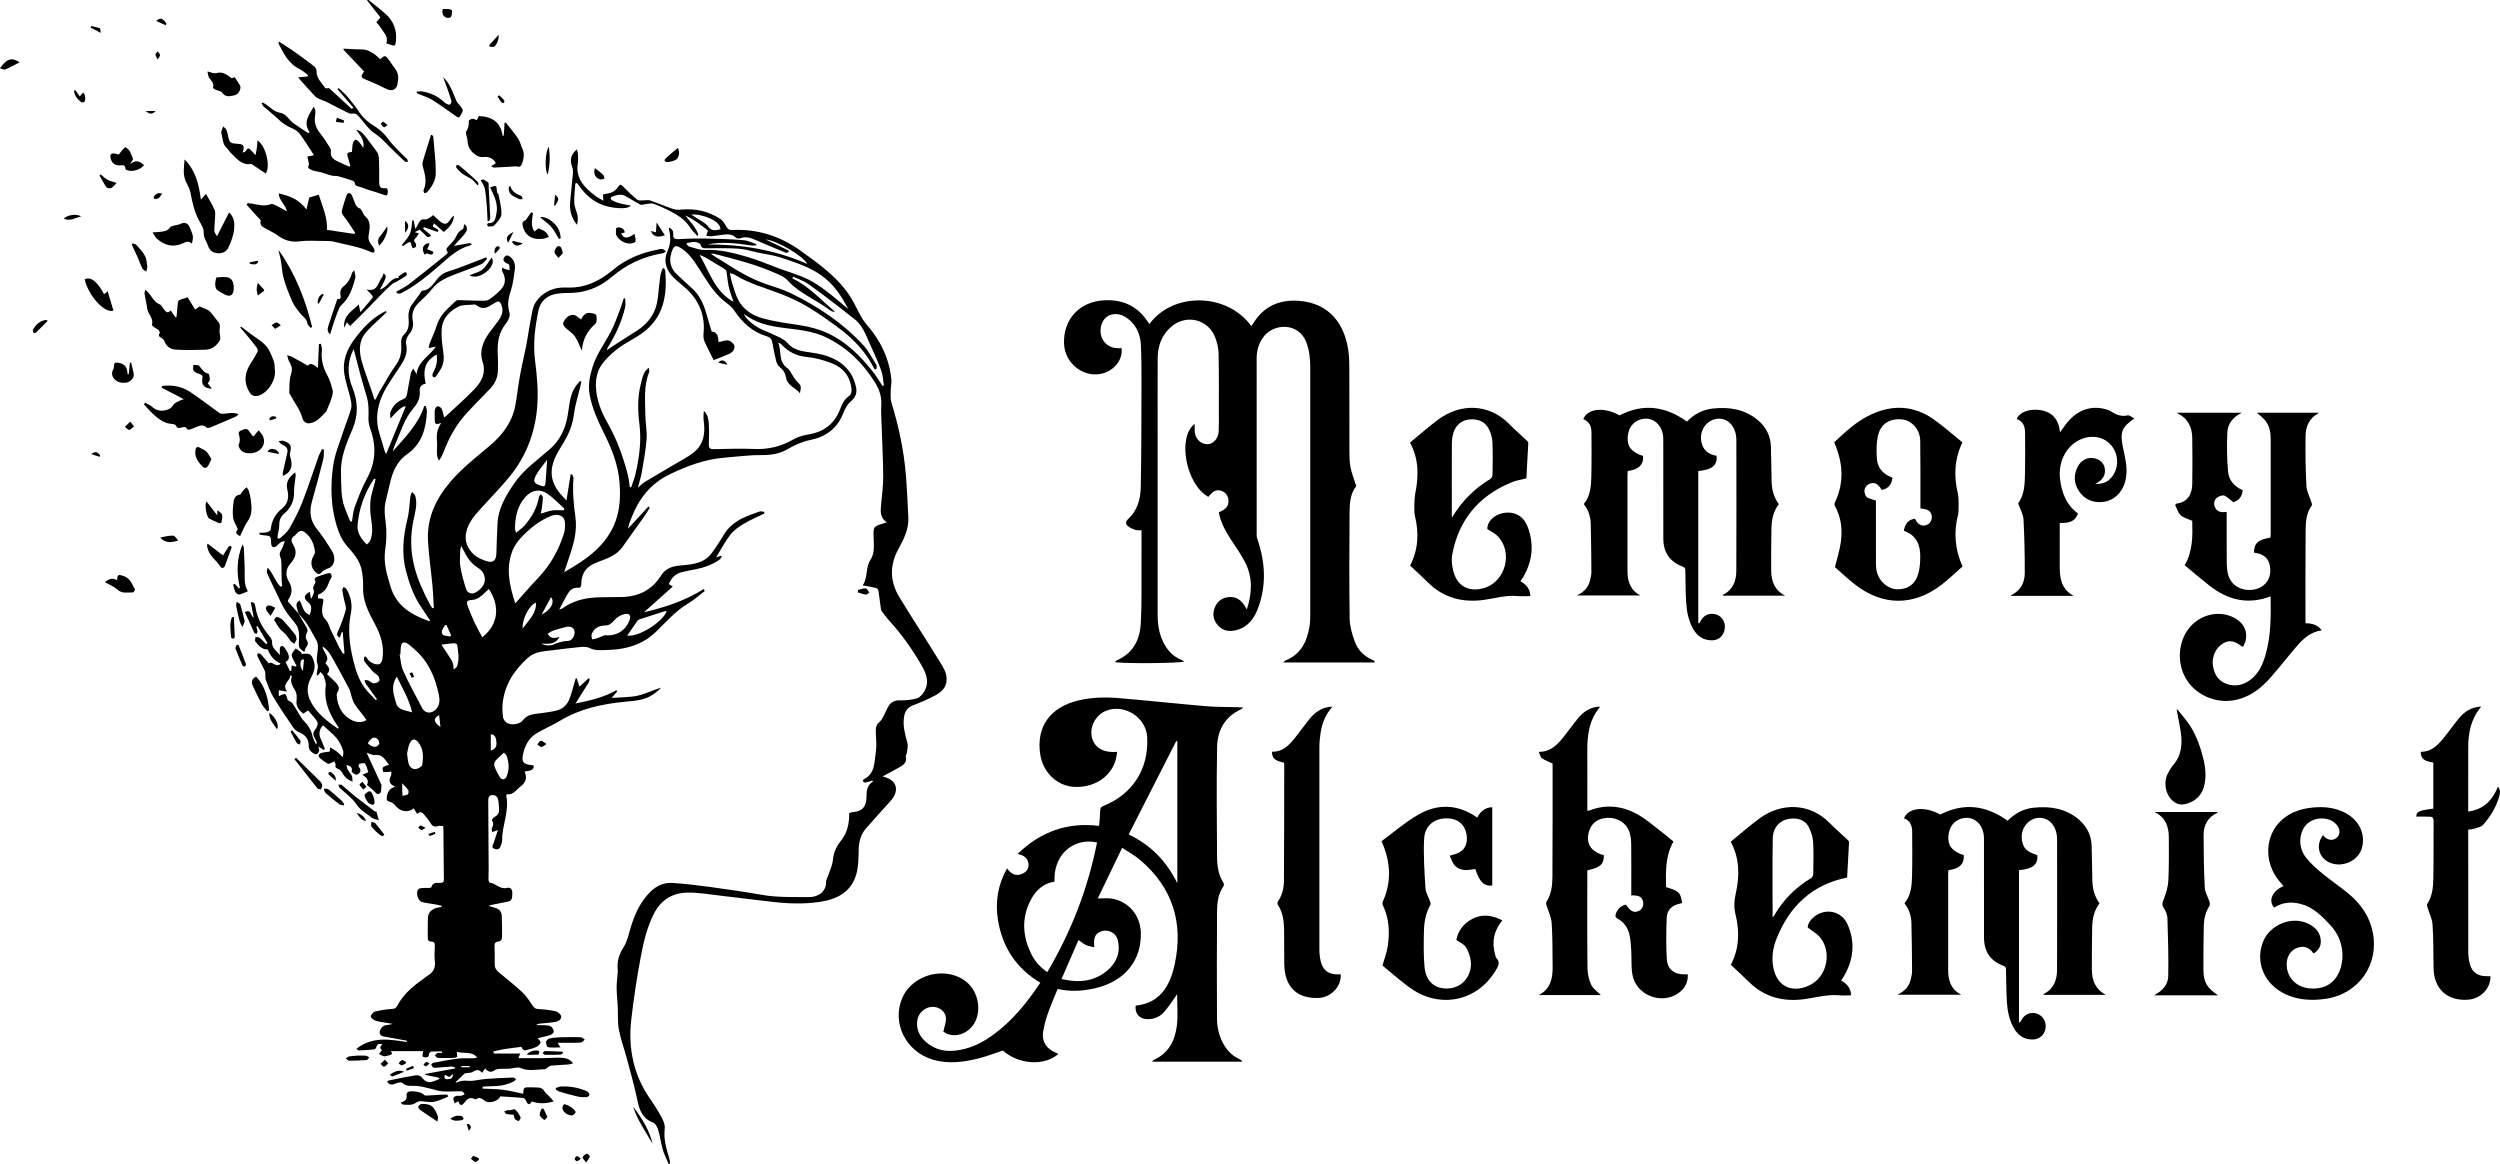 <?xml version="1.0" encoding="UTF-8"?>
<svg id="Layer_1" data-name="Layer 1" xmlns="http://www.w3.org/2000/svg" viewBox="0 0 2893.57 1347.02">
  <path d="m426.69,0c6.66,5.46,13.56,10.64,19.91,16.44,8.97,8.18,12.87,18.51,11.69,30.74-.58,6.05-1.1,6.51-6.97,4.39-1.39-.5-2.81-.93-4.23-1.39,2.75-7.14-2.32-11.47-5.25-16.4-1.71-2.87-4.09-5.35-6.27-8.14,1.46-1.69,2.67-3.08,4.78-5.52-3.54-4.45-7.26-9.11-10.94-13.8-1.63-2.07-3.18-4.21-4.77-6.32.68,0,1.36,0,2.05,0Z"/>
  <path d="m345.54,710.07c-.43-1.53-.87-3.05-1.3-4.58-1.05-3.73-2.6-7.56,2.42-10.5,3.91,5.5,3.49,14.19,11.94,16.71,1.6-5.82,3.45-10.46-2.43-15.14-5.27-4.19-4.17-7.79,2.29-11.66.44,2.46.86,4.75,1.53,8.44,2.26-4.61,4.68-7.52,2.58-11.77-.51-1.03.21-2.95.87-4.19,1.11-2.08,2.83-3.83.7-6.35-.27-.31.92-2.66,1.84-3.03,4.04-1.62,8.21-2.94,12.39-4.19,1.32-.39,3.44-.8,4.09-.14.98,1.01,1.85,3.54,1.27,4.42-3.77,5.7-4.31,13.37-10.58,17.52-.56.37-1.04.89-1.65,1.14-3.86,1.6-3.87,1.59-3.32,5.86,7.08.18,6.63.1,5.32,7.47-1.09,6.15-1.66,12.32,3.83,17.7,2.85,2.8,3.68,7.63,5.53,11.49,3.22,6.72,6.46,13.43,9.82,20.09,1.26,2.51,2.86,4.86,4.3,7.28.57-.11,1.14-.22,1.71-.33-.66-8.26-1.32-16.51-1.98-24.77-.37.02-.74.04-1.11.06-.76,2.08-1.52,4.16-2.41,6.57-3.7-2.29-3.55-4.07-2.03-7.43,3.6-7.96,6.8-16.22,8.98-24.66.92-3.57-1.1-7.92-1.85-11.9-.69-3.67-1.66-7.3-2.1-10.99-.14-1.2.98-2.55,1.53-3.83,1.13.82,2.69,1.39,3.33,2.49,5.05,8.69,7.09,18.17,5.05,27.98-3.84,18.42-1.58,36.38,2.76,54.32,2.86,11.81,6.52,23.31,14.04,33.05,3.62,4.69,8.03,8.78,12.08,13.15.45-.37.9-.75,1.35-1.12-4.33-5.96-8.73-11.87-12.95-17.91-.82-1.18-.93-2.85-1.36-4.3,1.51.22,3.15.15,4.5.73,2.01.87,3.77,3.01,5.73,3.13,2.17.13,4.99-.89,6.46-2.42.89-.93.4-4.29-.64-5.68-1.68-2.23-4.58-3.5-6.51-5.59-3.52-3.8-6.9-7.78-9.93-11.97-.8-1.1-.12-3.26-.12-4.94.63-.12,1.26-.23,1.9-.35,1.66,2.07,2.96,4.67,5.07,6.06,2.45,1.62,5.58,2.96,8.44,3.01,3.77.06,5.22-3.15,5.75-6.67,2.26-14.87-2.26-28.26-9.23-41-7.31-13.36-13.93-26.78-13.19-42.7.27-5.85-.43-11.84-1.38-17.64-1.94-11.81-9.73-20.5-17.21-29.02-6.18-7.04-9.47-15.05-12.1-23.8-6.8-22.63-7.17-45.79-4.03-68.7,1.9-13.91,7.74-27.31,12.07-40.85,2.74-8.57,6.37-16.87,8.76-25.52.97-3.5.2-7.72-.63-11.43-2.31-10.23-6.09-20.22-7.42-30.54-1.83-14.27,3.5-27.15,11.91-38.51,9.14-12.35,19.5-23.56,33.23-31.07,1-.55,2.07-.98,3.1-1.46.35.36.7.72,1.05,1.09-1.76,1.7-3.51,3.39-5.27,5.09-6.22,6.02-12.86,11.66-18.56,18.14-8.45,9.62-8.4,21.38-5.33,32.83,3.12,11.63,7.61,22.89,11.46,34.32,1.21,3.58,2.3,7.19,3.45,10.79.46-.01.91-.02,1.37-.03,1.48-2.98,2.78-6.07,4.48-8.91,6.44-10.77,12.47-21.85,19.72-32.05,5.43-7.63,5.99-15.69,5.44-24.22-.26-4.06.62-7.45,3.52-10.18,5.63-5.31,5.51-12.13,4.99-18.95-.48-6.43,1.01-12.02,5.11-17.08,3.2-3.96,5.97-8.27,8.94-12.41.49-.69.97-1.91,1.53-1.95,10.55-.91,14.13-10.5,20.35-16.61,3.19-3.13,6.26-4.62,10.5-5.95,12.77-3.99,25.16-9.19,37.69-13.93,1.88-.71,3.74-1.48,5.6-2.22.38.57.76,1.15,1.13,1.72-2.21,2.14-4.05,5.15-6.69,6.27-10.14,4.27-20.56,7.86-30.82,11.85-9.63,3.75-18.97,7.78-25.76,16.33-4.62,5.81-10.1,10.99-15.51,16.12-6.06,5.73-8.81,12.54-7.27,20.66,1.21,6.35-.07,11.35-4.38,16.36-2.27,2.64-4.08,7.44-3.32,10.57,2.36,9.66-1.07,17.36-6,24.95-5.65,8.69-11.72,17.13-16.93,26.08-7.58,13.02-11.9,27.23-10.15,42.36.92,8,4.09,15.73,6.2,23.6.95,3.53,1.79,7.08,3.77,10.9,7.56-18.33,15.12-36.66,22.72-55.1q-3.52-2.18-17.71,13.88c0-2.56-.69-5.37.13-7.63,2.49-6.87,7.46-11.9,14.2-14.52,3.54-1.37,4.49-3.48,5.02-6.73,1.33-8.01,2.83-15.99,4.45-23.95.3-1.49,1.46-2.8,2.66-4.99,1.32,2.21,2.13,3.58,3.83,6.43,1.63-14.99,14.87-20.73,22.36-31.8-3.5.68-5.6,1.09-8.44,1.65.55-2.49.69-4.03,1.23-5.41,2.76-7.06,6.12-13.93,8.35-21.15,3.74-12.11,13.07-19.59,21.65-27.77.69-.66,1.84-1.2,2.76-1.18,8.7.19,17.4.66,26.1.74,3.27.03,7.17.26,9.7-1.33,4.96-3.11,9.51-7.09,13.58-11.33,5.97-6.22,6.33-13.39,2.1-20.95-.74-1.32-.4-3.25-.56-4.89,1.34.69,2.62,1.54,4.03,2.02,1.52.52,3.15.69,4.73,1.01-.08-2.03.22-4.18-.38-6.04-.3-.94-2.25-1.3-3.4-2.02-2.52-1.59-4.39-3.61-2.41-6.67,2.18-3.37,5.04-2.4,7.42-.34,4.7,4.06,5.64,9.57,4.77,15.34-1.15,7.65-1.86,15.51-4.27,22.78-2.92,8.81-4.75,16.99-1.75,26.35,1.08,3.37-1.32,9.04-3.91,12.19-8.93,10.84-10.43,23.2-9.63,36.45.39,6.44.34,12.93.04,19.37-.36,7.58-3.57,14.14-8.73,19.61-9.09,9.63-18.54,18.94-27.48,28.7-11.86,12.95-20.21,28.07-26.43,44.43-1.36,3.57-3.11,6.99-5.53,10.4-4.04-7.04-1.53-14.63-2.27-21.84-.79-7.72.08-15.08,4.96-21.8-1.09.33-2.17.68-3.26.99-2.88.84-4.21-.37-4.24-3.25-.04-4.26-.37-8.54.03-12.75.15-1.61,1.89-4.16,3.11-4.29,1.51-.16,4.01,1.39,4.72,2.85,1.45,3,1.98,6.45,2.97,9.99.67-.47,1.51-.92,2.18-1.54,10.92-10.2,22.27-19.99,32.58-30.76,8.39-8.77,14.11-18.72,9.69-32.19-3.94-12.02.44-23.09,7.51-33.05,3.24-4.57,6.78-8.92,10.12-13.42,4.45-5.99,7.36-12.29,3.9-19.86-1.37-2.99-3.07-4.38-6.28-2.2-1.82,1.24-3.98,1.99-5.77,3.28-5.69,4.11-11.25,4.3-16.81-.16-.39-.32-.91-.78-1.31-.74-6.77.78-14.48-.14-20.08,2.86-9.63,5.16-17.66,13.18-18.55,25.22-.47,6.44,0,13.04.82,19.47,1.06,8.25,3.05,16.5-.58,24.49-1.81,3.98-4.45,7.6-6.93,11.24-.47.69-2.24,1.23-2.9.88-.73-.38-1.34-1.97-1.16-2.86.33-1.62,1.25-3.12,1.98-4.65,2.84-5.94,4-12.09,2.84-18.83-10.65,6.38-17.1,14.2-12.57,33.85-4.96.69-7.41,3.87-6.92,8.65.77,7.55-2.43,14.09-6.81,19.1-11.33,12.98-15.63,29.19-22.36,44.3-.86,1.94-1.64,3.92-1.96,6.17,14.16-16.08,29.52-31.25,36.4-52.46.59.04,1.17.08,1.76.12.44,2.22,1.37,4.47,1.26,6.66-1.02,19.45-5.74,37.13-23,49.13-11.93,8.3-16.94,20.87-19.99,34.48-1.59,7.11-3.52,14.15-5.02,21.27-1.54,7.34-.86,14.52.16,22.07,1.47,10.79,1.16,22.14-.43,32.95-2.24,15.15,2.09,28.81,6.29,42.76,6.68,22.19,24.14,32.24,44.12,39.52.41.15.95-.09,1.81-.19-4.12-6.21-8.18-12.15-12.05-18.19-7.78-12.15-12.44-25.55-16.07-39.43-5.35-20.49-3.26-40.55,1.76-60.76,2.06-8.27,2.15-17.01,3.3-25.52.25-1.82,1.2-3.54,1.82-5.3,1.31,1.48,3.32,2.76,3.82,4.48,2.79,9.55-.12,18.99-2.05,28.13-3.77,17.82-3.59,35.17.77,52.89,3.94,16.05,10.81,30.68,18.45,45.09.75,1.42,1.85,2.64,2.79,3.96.51-.12,1.01-.23,1.52-.35-.48-8.39-.72-16.81-1.5-25.17-1.65-17.52-4.31-34.98-5.25-52.54-1.42-26.53,9.29-48.84,26.23-68.65,13.46-15.74,29.82-28.26,45.49-41.55,14.79-12.54,25.94-27.39,29.45-46.91,2.04-11.34,3.25-22.83,5.31-34.16,2.06-11.32,4.82-22.51,7.08-33.79,1.33-6.66,2.21-13.4,3.4-20.09,1.3-7.36,2.56-14.72,4.1-22.03,2.65-12.57,15.07-23.28,29.59-25.43,3.98-.59,8.09-.58,12.13-.49,20.02.43,36.4-7.93,51.32-20.45,14.78-12.39,32.15-19.57,50.92-23.26,2.99-.59,7.31-2.73,10.25,2.26-1.43.72-2.5,1.62-3.7,1.82-22.36,3.65-42.01,12.97-59.26,27.65-14.26,12.13-30.77,18.45-49.66,18.25-4.08-.04-8.18.21-12.23.71-11.8,1.45-20.19,8.14-22.6,19.71-3.98,19.14-6.43,38.31-3.87,58.15,2.27,17.6,3.89,35.69,2.45,53.29-2.39,29.41-12.52,56.75-31.35,79.96-10.91,13.45-23.16,25.82-34.79,38.69-7,7.75-13.66,15.74-15.99,26.29-2.37,10.72,1.64,19.57,9.41,26.44,3.68,3.25,8.71,5.28,13.44,6.95,7.99,2.83,11.87-.44,12.05-8.86.25-11.51.78-23.01,1.3-34.52.8-17.38,9.43-31.63,18.7-45.51,11.06-16.55,27.36-27.79,42.04-40.65,11.81-10.34,17.76-23.56,20.46-38.79,2.03-11.43,2.17-23.49,9.1-33.61,1.54-2.25,3.48-4.24,5.23-6.35.53.27,1.05.54,1.58.81-.46,2.01-.91,4.03-1.39,6.03-2.54,10.71-5.99,21.3-7.37,32.16-1.43,11.3-5.4,21.28-11.02,30.87-2.23,3.82-4.64,7.53-6.84,11.37-10.71,18.74-11.7,34.92,5.02,52.43,1.35,1.42,2.65,2.89,4.28,4.65,1.67-10.45,3.24-20.29,4.8-30.13.56-.05,1.11-.09,1.67-.14.59,1.4,1.78,2.85,1.67,4.19-1.2,15.13.08,30.07,2.21,45.08,2.36,16.56-2.22,32.32-7.56,47.82-1.68,4.89-3.32,9.8-5.46,16.13,26.33-14.95,49.33-30.88,59.65-59.41,5.18-14.33,5.58-29.22,4.47-44.26-1.54-20.75-9.14-39.53-18.33-57.83-6.87-13.67-12.99-27.56-16.07-42.73-2.33-11.48-.26-22.13,3.09-33,4.67-15.17,14.22-27.69,21.4-41.49,3.96-7.61,6.84-15.8,9.96-23.82,1.83-4.7,3.21-9.58,4.78-14.38.58.04,1.15.07,1.73.11,0,3.45.65,7.05-.11,10.32-3.98,17.03-11.4,32.62-20.64,47.4-.15.24-.06.64-.14,2,1.99-1.41,3.44-2.52,4.97-3.51,9.55-6.16,19.05-12.41,28.71-18.4,14.5-8.99,23.13-21.66,25-38.73.92-8.39,1.65-16.81,2.8-25.17.42-3.02,1.82-5.91,2.77-8.86.47.02.93.04,1.4.05.54.91,1.47,1.79,1.55,2.74,2.21,26.01-.8,50.56-22.12,68.8-6.66,5.69-14.57,10.01-22.2,14.45-10.86,6.34-20.41,14.26-28.08,24.06-6.24,7.98-8.28,17.86-7.78,27.85.75,14.88,6.22,28.47,13.52,41.26,10.71,18.75,17.91,38.83,23.31,59.61,1.22,4.69,1.6,9.6,2.37,14.41.53.06,1.07.11,1.6.17,1.67-5.04,3.74-9.98,4.92-15.12,4.34-18.92,7.07-37.87,4.63-57.52-1.96-15.8-2.4-31.94,1.77-47.54,1.62-6.08,2.42-13.08,8.98-18.16.23,2.28.97,4.07.45,5.35-6.45,15.82-4.53,32.4-4.41,48.75.07,9.45,2.16,18.96,1.5,28.31-.92,12.95-3.4,25.8-5.57,38.64-.94,5.55-2.76,10.94-4.58,17.93,3.53-2.95,5.72-5.3,8.37-6.9,11.32-6.84,22.81-13.38,34.15-20.18,7.98-4.79,16.57-8.95,23.51-14.97,9.96-8.65,12.06-20.68,10.37-33.5-.58-4.37-.58-8.82.08-13.37,4.48,4.08,5.31,9.46,5.66,14.59.53,7.92.25,15.9.02,23.85-.11,3.99.9,5.9,5.38,5.81,15.82-.3,31.67-.86,47.47-.21,16.2.67,30.88-2.94,44.89-10.99,5.04-2.89,11.01-4.77,16.78-5.67,18.05-2.8,30.71-11.91,37.32-29.16,2.37-6.19,5.11-12.07,11.12-16.02,1.66-1.09,2.43-4.85,2.2-7.26-1.41-14.8-9.57-25.12-23.18-30.25-9.13-3.44-18.86-6.23-28.53-7.12-12.02-1.1-21.34-5.96-29.34-14.41-.96-1.01-2.16-1.79-3.78-2.29,4.04,9.72-.26,22.02,10.48,29.53,3.25,2.27,4.89,6.82,7.31,10.31,1.25,1.81,2.35,3.82,3.93,5.29,4.76,4.41,5.14,5.29,3.43,13.54-5.49-6.62-14.66-8.85-16.15-18.29-.85-5.36-3.6-9.21-7.84-12.55-1.88-1.48-3.06-4.36-3.66-6.83-1.73-7.09-3.07-14.28-4.44-21.46-.68-3.57-2.62-5.69-6.11-6.71-16.9-4.93-28.68-16.08-38.26-30.44-3.09-4.64-8.34-7.87-12.72-11.6-12.28-10.47-19.9-24.45-28.49-37.68-5.39-8.32-10.89-16.36-19.42-22-7.31-4.84-9.42-3.3-12.17,6.58-2.41,8.66-.06,17.2,7.12,23.7,5.55,5.02,10.86,10.33,16.51,15.23,9.26,8.03,14.07,18.52,17.29,29.99,1.79,6.35,3.71,12.66,5.6,18.99.19.63.5,1.69.85,1.73,8.41,1.01,6.5,8.33,7.89,12.22,3.85-.77,7.73-2.55,11.17-1.92,2.7.5,6.4,3.65,6.91,6.18.84,4.16-2.25,7.71-6.31,9.47-5.6,2.43-11.31,4.57-17.66,7.1-3.57-7.23-7.48-14.5-10.74-22.05-1.15-2.67-1.25-6.05-.96-9.03,1.95-19.95-4.59-36.7-18.82-50.51-4.85-4.71-10.43-8.66-15.28-13.37-9.06-8.78-12.78-19.42-7.55-31.35,3.66-8.34,3.87-16.34,1.64-24.79-.16-.6-.02-1.29-.02-2.31,3.69,1.52,5.23,4.01,4.94,7.57-.41,5.11,1.76,6.06,6.69,5.75,11.35-.71,22.76-.85,34.13-.63,13.69.27,27.4.8,41.04,1.94,4.86.41,9.53,2.95,14.29,4.52.04.48.08.95.13,1.43-2.07.04-4.18.39-6.2.07-16.79-2.64-33.6-4.57-50.66-1.18,39.79-.05,78.37,6.12,115.76,22.59-5.13-9.52-35.37-27.21-48.23-28.33l26.71,12.84c-.07.6-.15,1.21-.22,1.81-1.01.28-2.24,1.08-3.01.76-11.46-4.7-22.93-9.39-34.25-14.41-6.05-2.68-11.87-5-18.62-2.37-1.44.56-4.12.23-5.14-.78-4.33-4.3-9.48-3.99-14.75-3.38-4.56.53-9.08,1.4-13.64,1.83-1.92.18-3.9-.37-5.86-.58.6-1.75,1.19-3.5,2.05-6-7.99-6.23-16.36-13.03-26.37-17.54,5.69,7.34,12.66,13.58,15.23,22.71l-1.14.99c-2.79-3.13-6.08-5.94-8.27-9.44-5.87-9.36-14.65-14.96-24.13-19.69-6.04-3.01-12.2-5.89-18.57-8.09-2.59-.89-5.85.12-8.8.37-2.11.18-4.67,1.43-6.22.64-6.3-3.22-12.2-7.21-18.44-10.56-1.73-.93-4.15-.98-6.21-.81-2.32.19-4.61.99-6.86,1.68-1.02.32-2.55.86-2.73,1.58-.22.87.47,2.56,1.26,2.98,2.62,1.39,5.38,2.66,8.23,3.42,4.37,1.17,8.85,1.88,13.57,2.84-3.32,5.19-24.17,3.19-35.28-1.85-11.56-5.24-19.83-13.9-26.78-24.25-.68.14-1.35.29-2.03.43-.47,7.54-1.56,15.11-1.21,22.62.23,4.96,2.87,9.77,3.78,14.77.62,3.4.12,7.01-.62,10.52-6.69-7.96-8.81-16.96-7.97-26.66.96-10.95,2.29-21.88,3.23-32.83.21-2.47,0-5.2-.87-7.49-2.95-7.77-1.8-14.34,5.38-20.25.48,1.89,1.18,3.53,1.26,5.21.16,3.55.45,7.19-.12,10.66-2.93,17.76,7.74,28.19,20.06,37.73,2.58,2,5.6,3.43,9.6,5.83-.28-3.55-.44-5.6-.58-7.41,3.82-.85,7.64-1.08,10.87-2.6,2.66-1.25,5.11-3.7,6.76-6.2,2.05-3.11,3.06-3.1,5.61-.43,5.24,5.45,10.77,10.68,16.62,15.46,1.53,1.25,4.67.62,7.07.69,2.54.07,5.33-.75,7.59.03,9.1,3.15,17.98,6.97,27.09,10.09,2.74.94,6.02.84,8.99.56,16.34-1.54,31.54,1.91,45.26,10.79,3.05,1.98,5.14,5.75,7.07,9.05,1.58,2.7,3.35,3.95,6.44,3.79,29.38-1.53,55.97,7.09,79.52,24.03,21.75,15.66,43.9,31.24,58.41,54.72,3.64,5.89,6.42,12.3,9.82,18.34,2.23,3.97,4.43,8.1,7.41,11.48,16.53,18.76,27.11,40.15,29.37,65.24.35,3.83-.81,7.78-.82,11.67-.01,4.82-.51,9.94.87,14.42,8.35,27.14,14.29,54.76,16.64,83.05,1.38,16.57,2.05,33.21,2.87,49.82.66,13.5-5.26,25.16-11.45,36.44-10.39,18.93-9.93,37.56,1.04,55.63,15.25,25.12,31.41,49.68,46.78,74.72,3.82,6.21,8.06,12.35,7.95,20.58-.13,9.61-6.08,14.6-13.08,18.44-8.32,4.55-17.16,8.25-26.03,11.64-6.26,2.39-9,6.84-10.07,12.86-1.88,10.56,1.12,20.46,3.79,30.51.91,3.42-.12,7.4-.51,11.1-.17,1.64-1.7,3.41-1.35,4.8,1.71,6.78-2.74,9.68-7.41,12.36-6.12,3.51-12.38,6.75-19.32,10.51,1.94.7,3.14,1.15,4.35,1.55,10.38,3.45,13.93,12.36,8.5,21.8-1.43,2.48-3.37,4.69-5.29,6.84-9.06,10.16-18.36,20.1-27.22,30.43-5.86,6.83-7.9,15.08-8.12,24.13-.23,9.58-.16,19.56-2.78,28.62-5.85,20.23-21.71,28.71-41.47,31.77-19.68,3.05-39.25,2.15-58.88-.28-18.68-2.32-37.38-4.57-56.09-6.69-12.81-1.45-25.66-3.79-38.47-3.64-17.66.2-31.18,8.11-39.53,24.83-7.65,15.32-11.61,31.65-14.73,48.07-4.69,24.66-8.5,49.54-11.31,74.48-3.72,32.96,2.69,63.91,22.02,91.6,4.86,6.96,9.41,14.2,13.41,21.69,2,3.74,3.85,8.48,3.35,12.47-1.54,12.31,1.97,23.55,5.39,34.94.52,1.73.57,3.59.84,5.4-.59.15-1.19.3-1.78.45-2.29-5.51-5.08-10.87-6.75-16.57-2.13-7.3-2.99-14.97-5.14-22.26-.97-3.31-3.09-7.82-5.79-8.81-12.36-4.54-15.99-14.18-18.42-25.82-3.36-16.11-7.85-31.99-12.08-47.91-3-11.31-7.17-22.37-9.33-33.82-1.65-8.75-.9-17.94-1.34-26.93-.36-7.29-1.22-14.56-1.28-21.85-.05-5.7.81-11.4,1.24-17.1.09-1.19.18-2.4.05-3.57-1.05-9.41,1.24-17.35,6.54-25.7,5.11-8.05,6.69-18.33,9.82-27.63,4.55-13.49,10.76-26.11,20.83-36.37,7.08-7.21,15.98-11.47,26.13-10.78,14.54.98,29.05,2.66,43.49,4.63,20.37,2.78,40.72,5.75,60.97,9.29,17.92,3.13,35.91,2.2,53.9,2.45,9.23.13,19.84-5.69,19.45-17.62-.07-2.04,1.28-4.13,1.96-6.2,2.05-6.2,5.28-12.31,5.84-18.64.79-8.91,3.95-16,9.5-22.87,7.28-9.02,9.6-19.99,9.5-32.09,1.72-.36,3.63-.94,5.57-1.12,8.34-.81,12.59-4.62,14.02-12.85.23-1.33.38-2.69.38-4.04-.01-7.09.38-14.02,7.71-18.5l-1.17-.84c-2.5.75-4.97,1.68-7.51,2.17-.93.18-2.26-.47-3-1.17-.32-.3.15-2.25.7-2.52,13.28-6.36,12.22-19.46,13.98-30.81,1.18-7.59.5-15.52.12-23.27-.25-5.03.11-9.15,4.53-12.66,2.48-1.98,3.8-5.5,5.41-8.45,1.95-3.55,3.2-7.58,5.59-10.78,2.81-3.75,6.73-5.51,11.95-5.45,6.71.08,13.68-.42,20.06-2.29,3.47-1.02,6.8-4.92,8.72-8.35,6.73-12.04.9-22.68-5.1-32.86-10.29-17.47-22.11-33.86-35.8-48.87-3.07-3.37-5.69-7.15-8.49-10.76-.4-.51-.81-1.14-.89-1.75-1.03-7.42-1.9-14.87-3.08-22.27-.18-1.11-1.54-2.63-2.61-2.89-4.94-1.18-9.98-1.98-15.57-3.03,6.43-8.83,2.92-20.36,9.19-29.79,5.38-8.11,3.48-18.48,3.42-27.97-.06-9.79.31-10.51,9.42-13.3,1.75-.54,3.49-1.1,5.98-1.88-8.55-5.67-7.27-13.67-6.53-21.67.99-10.76,2.44-21.56,2.33-32.33-.22-21.58-1.39-43.15-2.11-64.73-.19-5.77-.51-11.57-.13-17.32.64-9.83-2.55-18.4-7.64-26.47-14.09-22.36-32.44-40.18-56.4-51.7-14.32-6.88-30.02-8.53-45.52-10.4-13.57-1.64-26.92-3.77-39.21-10.11-3.42-1.77-6.57-4.08-10.28-6.41,2.17,5.72,12.55,14.37,20.89,17.96,6.86,2.95,13.78,5.79,20.47,9.11,3.31,1.64,6.73,3.73,9.09,6.49,7.21,8.46,16.77,9.59,26.98,10.98,17.59,2.39,34.5,7.53,45.41,23.08,3.38,4.81,5.53,10.83,6.92,16.61,1.58,6.57-.27,12.25-6.16,17.11-3.94,3.25-6.66,8.61-8.59,13.55-6.92,17.71-20.35,27.38-38.23,30.96-9.6,1.92-18.06,5.87-26.29,10.65-9.6,5.58-19.72,6.9-30.78,6.8-13.86-.12-27.73,1.87-41.6,2.93-22.93,1.75-43.92,9.62-64.42,19.58-22.02,10.7-35.51,28.38-44.02,50.61-1.44,3.75-3.06,7.43-3.63,11.94l23.4-25.47c.56.43,1.12.87,1.68,1.3-2.29,3.6-4.42,7.3-6.88,10.78-8.13,11.5-16.51,22.83-24.55,34.4-6.79,9.78-17.23,13.39-27.62,17.24-7.33,2.72-14.2,6.34-17.69,13.68-1.71,3.59-2.49,7.92-2.51,11.91-.02,3.2-1.06,4.9-3.75,4.65-6.64-.61-9.99,3.49-12.79,8.29-3.03,5.19-5.67,10.62-9.08,17.08,2.16-.89,3.14-1.1,3.88-1.63,13.87-10.05,29.73-12.81,46.39-12.76,6.8.02,13.61-.23,20.42-.25,20.15-.06,36.41-7.51,47.28-24.99,5.27-8.47,13.4-10.79,22.62-11.56,13.11-1.09,26.44-2.14,35.46-13.68,3.87-4.95,7.13-10.36,10.63-15.59,3.11-4.64,5.6-9.89,9.43-13.83,4.17-4.29,9.21-8.07,14.51-10.83,6.74-3.52,14.08-5.95,21.29-8.51,1.6-.57,3.69.25,5.55.44-.01.63-.03,1.26-.04,1.89-7.88,3.86-16.05,7.26-23.55,11.75-5.71,3.41-11.59,7.43-15.61,12.58-6.21,7.96-10.89,17.11-16.7,26.53,2.33-.83,3.93-1.39,5.52-1.96.35.31.69.62,1.04.93-.88,1.25-1.5,2.88-2.68,3.7-8.36,5.83-17.78,9.1-27.72,11.05-5.33,1.05-10.71,1.96-15.96,3.31-7.25,1.86-12.02,6.63-14.88,13.79,1.19.75,2.28,1.44,4.57,2.89-11.36,10.12-22.35,19.92-33.34,29.72,24.11-5.65,47.7-13.29,69.16-26.88.4.76.79,1.53,1.19,2.29-6.27,4.77-12.14,10.21-18.88,14.18-14.64,8.63-25.54,21.35-37.45,32.92-12.57,12.21-27.58,18.23-44.55,20.28-4.38.53-8.81.81-13.22.91-6.45.15-12.52.97-19.17-2.34-5-2.49-12.32-.84-18.54-.28-10.59.96-21.11,2.69-31.7,3.75-8.1.81-15.35,2.56-21.77,8.42-15.92,14.54-26.8,31.55-28.74,53.4-.43,4.86-.09,9.85.54,14.7.27,2.1,1.79,4.44,3.44,5.87,4.9,4.22,15.76,2.86,19.67-2.33,3.68-4.9,8.82-6.51,14.54-7.3,8.37-1.16,16.88-1.87,25-4,6.98-1.84,12.12-7.07,14.57-13.99,2.65-7.49,4.58-15.23,6.82-22.86.47-.05.93-.1,1.4-.15.92,2.91,1.83,5.81,3.02,9.57,3.65-3.4,7.02-6.54,10.4-9.68.5.21,1,.42,1.51.63-.37,1.4-.44,2.99-1.17,4.18-4.86,7.9-9.86,15.71-15.29,24.31,16.61-3.39,32.66-6.98,47.34-15.42.29.53.57,1.07.86,1.6-1.77,2.04-3.55,4.09-6.4,7.37,10.99-.85,20.89-.55,30.25-2.65,9.21-2.06,17.88-6.56,27.13-9.28-6.19,6.46-13.39,11.4-21.93,13.57-6.52,1.66-13.36,2.16-20.1,2.8-26.49,2.54-52.01,8.11-75.2,22.03-8.29,4.97-17.17,8.93-25.64,13.63-10.3,5.71-15.25,15.36-17.29,26.33-1.47,7.85,1.09,10.25,9.09,11.2,1.15.14,2.28.37,3.66.59-.2,7.08-6.11,5.59-10.66,7.15,3.09,6.86,1.46,12.44-4.49,16.92-5.05,3.8-8.41,10.29-16,9.2-.41.84-.89,1.34-.8,1.72,3.8,17.6-4.88,34.06-4.72,51.34.02,2.61-1.01,5.37-2.09,7.82-1.47,3.35-4.51,3.41-7.36,2.11-3.34-1.53-1.3-3.94-.58-6.09,1.61-4.81,3.18-9.64,5.11-15.49-3.05,1.11-4.54,1.66-6.65,2.43-.23-1.69-.92-3.17-.48-4.12,1.47-3.16,2.77-6.02.17-9.35-.32-.41,1.4-3.33,2.72-3.95,4.12-1.92,5.89-4.99,5.62-9.3-.23-3.72-.43-7.48-1.2-11.1-.78-3.66-3.76-5.38-7.28-5-3.7.4-4.1,3.55-4.08,6.61.16,26.57.33,53.14.46,79.72.02,3.89-.29,7.78-.18,11.66.03,1.18.87,3.31,1.47,3.36,7.06.58,11.88,8.14,19.86,6.04,4.5-1.18,6.44,2.23,6.21,5.89-.24,3.7.75,8.71-4.85,9.93-6.76,1.47-13.57,2.72-20.35,4.09-.47.1-.9.4-2.04.94,3.15.96,5.71,1.76,8.28,2.52,4.59,1.35,6.6,4.85,6.79,9.18.36,7.97.32,15.96.35,23.94.01,3.06-1.27,5.24-4.66,5.63-2.77.32-4.2,1.68-4.11,4.73.23,7.14.42,14.3.25,21.44-.11,4.46,2.05,7.22,5.24,9.85,9.16,7.56,18.52,14.93,27.13,23.08,4.73,4.49,8.25,10.31,12.02,15.73,1.63,2.35,3.26,3.12,6.18,3.28,6.73.36,13.54,1.03,20.08,2.6,2.56.61,6.29,3.94,6.3,6.05.02,4.53-4.55,5.95-8.48,6.54-5.54.82-11.16,1.12-16.74,1.7-1.26.13-2.5.5-3.68,1.76,3.46,0,6.92-.17,10.36.06,2.31.16,4.99.3,6.75,1.53,1.67,1.16,3.09,3.69,3.2,5.7.07,1.31-2.15,3.49-3.76,4.01-4.92,1.6-10.04,2.59-14.81,3.75,1.23,1.73,3.7,3.85,3.31,4.98-.72,2.09-2.81,4.32-4.88,5.21-4.18,1.81-8.71,2.86-13.15,3.97-.77.19-2.12-.66-2.73-1.41-.91-1.12-1.39-2.59-1.47-2.73-7.29.97-13.71,1.71-20.09,2.72-4.09.65-8.12,1.71-12.18,2.59l.24,2.49h30.64c-.94,2.44-1.42,3.68-2.05,5.32,9.92,0,19.59.07,29.26-.02,6.62-.07,13.24-.66,19.85-.46,5.05.15,10.13,1.08,14.2,6.48-2.15.54-3.72,1.17-5.33,1.29-6.78.5-13.58.74-20.35,1.35-1.34.12-2.58,1.4-3.86,2.16-1.13.67-2.24,1.94-3.38,1.96-9.37.23-18.68,2.69-28.12-1.41-3.48-1.51-8.48.59-12.8.83-3.52.2-7.08-.06-10.6.17-1.99.13-4.35.27-5.84,1.36-4.49,3.29-8.12,2.39-11.57-1.85-1.25,1.85-2.26,3.34-3.51,5.2-3.42-4.41-6.59-3.82-10.92-1.1-2.58,1.62-6.78.67-9.4,1.88-3.44,3.29-6.88,6.58-10.32,9.87.15.23.3.45.44.68,1-.38,2-.76,3-1.15,3.62-1.39,7.08-1.34,11.09-1.01,6.54.54,13.27-1.64,19.96-2.15,10.63-.81,21.29-1.25,31.94-1.66,1.17-.04,2.4,1.17,3.6,1.8-.86.89-1.57,2.07-2.61,2.62-8.26,4.38-17.21,5.65-26.43,5.66-3.23,0-6.45.32-9.68.49,0,.75-.01,1.5-.02,2.25,7.88.41,15.81.37,23.61,1.36,7.83.99,15.54,3.01,23.32,4.58.5-7.41.5-7.45,7.84-7.48,2.89-.01,5.78.26,8.68.25,3.73-.01,6.37,1.39,8.34,4.75,1.24,2.1,3.53,3.56,5.26,5.39,1.55,1.64,2.99,3.39,5.18,5.88-9.1,2.83-16.93,2.98-25.29.12-3.05,5.32-5.08,3.29-6.98-1.33-.5-1.21-2.12-2.66-3.33-2.76-8.75-.79-17.52-1.26-26.28-1.83-1.79,5.49-12.69,8.87-17.7,5.31-3.18-2.26-5.99-5.07-10.15-2-.33.24-1.1.25-1.47.03-5.68-3.27-8.96-.18-12.3,4.1-3.13,4.01-5.25,3.24-6.98-1.91-1.3.88-2.63,1.79-3.96,2.69-.62-1.84-1.72-3.69-1.68-5.52.02-1.1,1.63-2.76,2.83-3.11,1.83-.53,3.96.08,5.9-.22,1.54-.24,2.98-1.13,4.46-1.73-1.09-1.2-2.16-3.41-3.28-3.43-7.39-.18-14.82.46-22.2.1-4.21-.21-8.35-1.85-12.53-2.77-5.89-1.3-11.74-3.15-17.69-3.6-5.8-.44-11.61,1.32-16.74-3.6-1.29-1.24-5.73.04-8.34,1.11-3.7,1.52-6.46,1.35-9.02-2.29.51-.53.88-1.29,1.39-1.4,6.06-1.31,12.14-2.56,18.22-3.74,4.26-.83,8.55-1.53,12.83-2.27,4.15-.72,6.87.88,9.43,4.35,1.46,1.99,4.94,3.67,7.36,3.5,3.71-.27,7.29-2.25,10.93-3.51l.31-1.57c-5.44-1.12-10.89-2.24-16.33-3.35-.02-.36-.05-.73-.07-1.09,11.52-2.11,23.04-4.22,34.55-6.33.11-.3.21-.61.32-.91-1.5-.47-3.03-1.4-4.51-1.33-5.7.29-11.39.93-17.08,1.35-1.35.1-2.94.28-4.01-.31-1.08-.6-2.04-2.04-2.26-3.26-.1-.56,1.6-1.94,2.64-2.14,9.09-1.73,18.16-3.61,27.33-4.75,6-.74,12.14-.3,18.22-.44,1.6-.04,3.2-.28,4.87-1.15-6.53-7.47-15.76-3.9-23.58-6.36.13,2.37,1.03,5.29.16,5.98-1.46,1.15-4.03,1.1-6.15,1.15-5.33.11-10.68.15-16-.14-1.15-.06-2.22-1.61-3.32-2.48.91-1.04,1.64-2.64,2.76-3,1.63-.51,3.55-.13,5.35-.13.01-.59.02-1.18.03-1.78-4.08,0-8.18-.19-12.24.13-1.03.08-2.75,1.81-2.75,2.78,0,3.78-2.14,4.27-5.01,3.84-4.11-.62-2.15-3.33-1.79-5.48.05-.32-.04-.66-.13-1.66h-37.33c3.24,3.83-.05,4.49-3.17,5.18-1.66.36-3.46,1.07-5,.73-1.9-.41-3.6-1.73-5.39-2.66,1.08-1.41,2.15-2.82,3.47-4.53-2.81-1.69-2.76-4.18.72-6.62-3.84-.73-6.57-.6-7.41,3.56-.19.95-1.54,2.27-2.47,2.36-5.85.59-11.74.93-17.62,1.2-.69.03-1.42-.85-2.92-1.81,18.39-14.62,38.43-11.06,58.4-7.93-.05-.53-.09-1.07-.14-1.6-8.78-1.59-17.55-3.22-26.34-4.76-4.03-.71-5.84-3.24-4.54-6.85.82-2.29,2.85-4.93,4.98-5.78,2.81-1.12,6.26-.65,9.68-2.09-3.94-.62-7.9-1.14-11.82-1.87-3.13-.58-6.4-1-9.25-2.28-1.87-.83-4.66-3.63-4.32-4.56.81-2.21,2.94-4.96,5.04-5.48,6.37-1.59,12.94-2.63,19.49-3.04,3.13-.2,4.68-.78,6.16-3.64,7.02-13.52,18.47-22.88,30.6-31.52,1.94-1.38,3.77-2.93,5.78-4.19,6.03-3.78,7.96-9.01,7.1-16.08-.69-5.7-.21-11.57,0-17.35.11-3.02-.49-5.13-3.95-5.14-3.38,0-4.28-1.82-4.22-4.91.15-7.61-.2-15.24.2-22.84.33-6.16,4.46-10.04,11.18-11.57,1.47-.34,2.98-.52,4.47-.78.1-.46.21-.93.31-1.39-2.17-.48-4.32-1.05-6.51-1.44-5.34-.94-10.78-1.46-16.03-2.77-4.94-1.23-7.87-10.99-4.61-14.83.82-.96,2.64-1.37,4.05-1.48,2.7-.23,5.43.01,8.14-.11,1.08-.05,2.94-.36,3.07-.89,1.44-5.85,6.05-5,10.18-4.95,3.01.04,4.25-1,4.21-4.17-.27-19.52-.38-39.04-.57-58.56,0-.83-.16-1.66-.3-3.07-2.25,0-4.53-.52-6.43.11-4.06,1.35-6.19-.33-8.19-3.58-1.95-3.18-4.23-6.21-6.72-8.99-2.24-2.5-4.63-5.75-8.72-1.58-1.56-2.49-2.78-4.44-4-6.4-6.98,5.56-15.81,3.82-21.6-3.7-1.46-1.89-4.02-3.56-6.33-4.03-3.46-.69-3.53-2.7-3.24-5.17.64-5.54,2.76-10.15,9.88-12.18-7.69-3.02-7.68-7.41-5.05-12.8.72-1.49.36-3.51.44-4.66-3.44.28-6.36.76-9.21.48-.43-.04-1.41-4.55-.59-5.32,1.73-1.61,4.5-2.1,7.17-3.18-4.38-4.5-6.68-12.54-16.5-11.18-2.73.38-5.78-1.62-9.26-2.71.45,1.22.73,2.2,1.16,3.13,4.97,10.77,9.97,21.52,14.95,32.28.35.77.96,1.61.87,2.35-.38,3.17.12,7.54-1.73,9.18-3.27,2.9-5.42-1.38-7.72-3.42-2.25-2-4.58-3.92-7.37-6.3,2.71-4.82.02-8.46-5.39-11.68,2.73-1.18,4.32-1.88,7-3.04-1.16-3.31-1.89-7.02-3.81-9.94-.65-.99-4.38-.22-6.59.27-.53.12-1.25,2.96-.75,3.51,2.58,2.84,2.78,5.74-.05,7.99-3.49,2.78-5.8-.43-8.22-2.33q2.16-6.27-6-7.77c.61,2.17.79,4.02,1.62,5.5,1.41,2.51,3.55,4.64,4.77,7.21.78,1.63.45,3.79.69,6.51-6.37-2.3-9.55-5.94-12.06-10.6-.96-1.79-2.93-3.42-4.82-4.23-2.26-.97-3.36-1.7-2.71-4.42.29-1.22-.86-2.78-1.36-4.18-1.26.62-2.49,1.34-3.8,1.85-1.24.47-2.95,1.41-3.77.94-3.07-1.75-5.97-3.86-8.71-6.11-1.04-.86-2.22-2.6-2-3.67.24-1.14,1.91-2.49,3.19-2.82,3.01-.77,6.17-1,9.75-1.51.07-.88.18-2.33.38-4.85,2.84,1.72,5.31,2.96,7.46,4.6,2.17,1.65,4.02,3.71,7.27,6.76.26-3.12.98-5.19.48-6.91-2.27-7.82-6.33-14.61-12.48-20.08-3.67-3.26-7.25-6.61-10.86-9.91-4.03,3.46-5.27,10.06-3.18,14.55,1.96,4.2,3.54,8.58,5.29,12.88-.44.36-.88.71-1.32,1.07-1.96-1.24-3.91-2.49-6.36-4.05.42,1.42.89,2.51,1.06,3.64.47,3.05-2.73,6.44-5.15,5.12-3.53-1.91-7.03-4.24-6.93-9.2.16-7.96-3.99-13.22-11.43-16.07-2.54-.97-4.99-3.2-6.55-5.48-7.87-11.55-15.77-23.1-22.95-35.07-3.71-6.18-6.17-13.14-8.75-19.93-.89-2.34-.36-5.2-.61-7.81-.12-1.19-.38-2.44-.91-3.5-2.66-5.32-5.5-10.56-8.09-15.91-.46-.95-.03-2.33,0-3.52,1.2.22,2.87,0,3.54.72,3.2,3.42,6.14,7.09,9.44,11,3.99-3.66,8.81,5.98,13.75-.02-7.53-3.12-12.03-8.85-14.99-16.35-6.71.5-10.44-4.48-14.23-8.98-.87-1.04.05-3.59.15-5.44,1.66.37,3.7.25,4.9,1.2,2.68,2.12,4.94,4.76,7.37,7.19.54-.4,1.08-.79,1.61-1.19-3.81-6.53-7.63-13.06-11.44-19.59-.52.22-1.05.44-1.57.66.51,1.74,1.24,3.46,1.43,5.24.1.96-.73,2.01-1.13,3.02-.88-.4-2.25-.56-2.56-1.22-3.7-7.92-7.25-15.91-10.9-24.03,8.11-3.81,6.07,4.58,10.3,6.4-1.24-6.29-2.35-11.91-3.52-17.84,3.99-.43,4.9,2.13,5.34,5.1,1.92,12.91,7.72,23.94,16,33.88,1.65,1.98,3.53,4.78,3.37,7.07-.47,6.78,4.37,9.75,9.13,14.98-.15-3.33-.46-5.22-.24-7.04.15-1.19.82-2.83,1.73-3.26.77-.36,2.64.43,3.28,1.28,1.74,2.28,3.45,4.71,4.52,7.34,1.44,3.58,2.09,7.37-2.88,9.81,1.78,3.64,3.44,7.04,5.1,10.44.51-.08,1.02-.15,1.53-.23.19-1.92.37-3.83.6-6.15,1.47.45,2.95.9,4.43,1.36.4-.25.8-.49,1.19-.74-1.23-2.31-2.6-4.56-3.65-6.95-.92-2.08-2.44-4.57-1.96-6.43.65-2.54,2.95-4.65,4.55-6.95,1.82,1.28,3.73,2.45,5.44,3.87.87.72,1.39,1.88,1.82,2.49,2.98,0,5.87-.73,8.1.17,3.25,1.32,4.21,4.37,5.47,8.01,2.85,8.24-.61,14.27-3.87,20.84-4.48,9.04-3.96,18.03.73,26.82,7.18,13.46,19.01,22.11,30.96,30.61.4-.3.79-.6,1.19-.9-1.12-1.76-2.24-3.51-3.37-5.27-8.46-13.15-14.04-26.96-11.7-43.16.52-3.61-1.07-7.66-2.27-11.32-.6-1.84-2.5-3.25-3.81-4.85-1.03,1.35-2.06,2.7-3.32,4.35-.41-.74-1.13-1.43-1.08-2.06.33-3.74,2.16-7.93,1.05-11.12-3.29-9.45,3.66-19.26-1.68-28.4-3.67-6.27-6.93-12.8-10.9-18.86-2.75-4.2-6.4-7.81-9.64-11.68l.12.12Zm572.55-389.8c-.33.64-.67,1.29-1,1.93,19.45,9.17,33.32,25.24,49.48,38.64-2.14.19-3.75-.41-5.15-1.33-4.26-2.78-8.34-5.86-12.68-8.51-13.2-8.04-26.98-15.12-37.63-26.9-3.15-3.49-8.12-5.6-12.59-7.58-23.25-10.29-47.77-16.62-72.34-22.79-1.08-.27-2.28-.03-3.43-.03,4.63,3.59,9.48,6,13.99,8.93,16.44,10.67,33.19,20.67,51.95,26.89,9,2.98,18.2,5.73,26.68,9.87,31.24,15.26,59.99,34.26,83.68,59.97,6.22,6.75,10.53,15.29,15.47,23.17.69,1.11-.05,3.12-.13,4.71-.67.11-1.34.21-2.02.32-2.86-4.92-5.38-10.07-8.63-14.71-8.85-12.64-19.79-23.4-32.11-32.57-11.84-8.82-23.92-17.44-36.56-25.04-9.84-5.92-20.45-10.79-31.17-14.97-18.17-7.08-37.23-11.96-53.95-22.52-1.15-.72-2.68-.84-5.2-1.58,1.04,4.58,1.58,8.2,2.69,11.64,2.07,6.41,3.82,13.04,6.86,18.98,6.12,11.96,17.09,18.7,29.45,21.94,13.71,3.59,27.88,5.54,41.93,7.66,11.51,1.74,22.59,4.71,33.08,9.63,21,9.84,36.83,25.91,51.12,43.61,4.28,5.3,7.68,11.31,11.49,17,.56-.16,1.12-.32,1.68-.49-.94-5.67-1.08-11.62-2.98-16.95-3.54-9.88-7.88-19.51-12.3-29.04-5.32-11.47-9.02-24.01-20.15-31.91-4.57-3.25-8.75-7.04-13.22-10.43-12.99-9.86-25.84-19.93-39.17-29.31-5.12-3.6-11.4-5.54-17.15-8.23Zm-512.62,283.36c.64-.1,1.28-.21,1.93-.31.98-5.47,1.19-11.23,3.1-16.36,4.14-11.1,8.33-22.32,13.98-32.68,9.73-17.82,11.38-35.87,5.1-54.98-1.51-4.59-3.26-9.46-3.13-14.15.27-9.22.48-18.27-2.31-27.21-2.57-8.26-4.91-16.59-7.19-24.94-2.63-9.62-5.1-19.29-7.64-28.95-7.42,14.33-7.55,29.44-1.59,44.04,6.69,16.38,7.16,32.16.35,48.38-6.82,16.25-14.06,32.29-13.41,50.7.48,13.56-.5,27.19,4.22,40.24,1.98,5.48,4.37,10.82,6.58,16.22Zm190.9,94.72c9.38-10.47,17.87-20.39,26.85-29.86,13.96-14.71,23.48-31.91,29.53-51.08,1.24-3.94,1.36-8.41,1.13-12.58-.44-7.95-8-11.08-16.7-7.44-12.47,5.21-22.9,13.39-32.21,22.86-4.68,4.76-9.11,10.45-11.58,16.56-8.32,20.57-3.8,40.83,2.98,61.54Zm-132.93,59.19c-.3.06-.61.12-.91.18,1.31,6.26,1.53,13.01,4.14,18.68,6.79,14.75,14.44,29.11,22.12,43.43,3.41,6.34,10.98,6.37,15.78,1.11,4.45-4.88,4.6-10.59,3.47-16.19-4.15-20.71-12.22-39.47-28.75-53.61-2.57-2.2-5.01-4.63-7.87-6.37-4.16-2.53-6.9-1.08-7.47,3.66-.37,3.01-.35,6.07-.51,9.11Zm331.69-476.25c-.16.45-.33.9-.49,1.34,1.08.96,2.02,2.47,3.27,2.8,5.88,1.54,11.9,4.08,17.77,3.84,17.17-.71,33.44,3.42,49.52,8.17,13.17,3.89,25.86,9.39,38.78,14.1,8.77,3.2,17.77,5.85,26.35,9.5,15.85,6.75,28.87,17.83,41.98,28.7,3.17,2.63,6.3,5.3,9.45,7.95-6.07-11.83-12.93-22.76-22.53-31.89-11.39-10.82-25.11-17.13-39.59-22.25-7.02-2.48-14.05-5.04-21.23-6.95-6.82-1.81-13.87-2.75-20.8-4.17-7.4-1.52-14.72-4.04-22.18-4.56-12.37-.86-24.83-.59-37.26-.52-3.46.02-6.14.43-7.3-4.11-.39-1.54-4.02-2.97-6.27-3.15-3.1-.25-6.3.73-9.46,1.18Zm-416.66,498.94c3.52,3.35,6.53,6.08,9.39,8.96,3.47,3.51,6.27,7.11,2.57,12.35-.93,1.31-.73,3.67-.52,5.48.99,8.32,3.99,15.93,10.22,21.62,6.07,5.54,15.41,10.04,24,4.77-.91-1.37-1.74-2.78-2.73-4.07-3.6-4.72-7.46-9.26-10.8-14.16-1.65-2.42-2.51-5.44-3.49-8.26-1.13-3.26-1.5-6.87-3.07-9.88-5.88-11.28-12.05-22.4-18.24-33.52-3.06-5.51-5.96-11.23-12.48-15.34.75,7.31,9.63,12.18,3.18,19.38,3.28,3.82,7.38,7.29,1.96,12.69Zm187.28-98.52c-1.76,1.64-3.49,3.16-5.12,4.79-4.04,4.04-8.32,7.48-14.4,7.91-5.97.42-6.84,1.77-4.73,7.39,2.2,5.87,4.46,11.73,7.12,17.4,2.9,6.2,6.29,12.18,9.52,18.34,19.52-14.89,20.29-37.17,7.61-55.82Zm31.44-65.11c3.81-3.11,7.16-5.16,9.63-7.98,8.39-9.6,14.67-20.37,16.95-33.17.22-1.26,1.47-2.35,2.25-3.51.83,1.3,2.4,2.62,2.36,3.88-.15,4.35-.83,8.68-1.39,13.01-.24,1.83-.66,3.64-1.04,5.67,5.01-1.43,9.15-3.1,13.45-3.71,4.22-.6,8.59-.13,12.89-.13.31-.63.63-1.27.94-1.9-6.47-5.81-12.44-12.36-19.55-17.25-8.89-6.12-18.34-4.42-25.62,3.72-9.09,10.16-11.74,22.71-12.08,35.91-.04,1.39.6,2.79,1.21,5.47Zm-63.5,15.24c-.56,2.81-1.01,4.05-1.02,5.29-.07,6.27-.85,12.67.17,18.77,1.47,8.77,3.89,17.45,6.65,25.92,1.51,4.63,6.72,6.43,10.95,3.97,3.39-1.97,6.82-4.8,8.78-8.11,4.07-6.9,1.71-15.83-5.87-20.39-8.25-4.96-12.9-12.28-16.87-20.46-.61-1.25-1.35-2.43-2.78-4.99Zm-98.96-77.36c-.42-.13-.83-.25-1.25-.38-.28.17-.65.28-.81.52-10.87,16.1-17.12,34-18.84,53.18-.77,8.65,4.23,15.94,10.73,22.48,1.71-1.97,3.39-3.15,4-4.74,2.63-6.95,2.65-13.95,1.47-21.41-1.84-11.66-2.63-23.53.93-35.19,1.45-4.76,2.53-9.63,3.77-14.46Zm375.02-259.5c11.62,20.34,17.8,42.57,39.19,54.38-1.95-6.05-4.15-11.57-5.44-17.29-1.33-5.92-1.67-12.05-2.71-18.04-.19-1.1-1.46-2.27-2.53-2.93-6.9-4.3-13.85-8.52-20.86-12.64-2.01-1.18-4.26-1.96-7.65-3.47Zm-110.16,440.27c13.85,1.23,23.94-5.01,28.69-16.59,2.56-6.24.72-9.24-5.83-7.79-4.09.91-8.42,3.61-11.21,6.77-3.1,3.51-5.57,6.22-10.73,6.31-7.2.12-13.33,2.98-15.81,10.46-.53,1.6.4,3.68.66,5.54,1.72-.31,3.52-.41,5.15-.99,3.08-1.09,6.05-2.47,9.07-3.72Zm-366.53,75.25c1.68,1,3.99,1.65,5.12,3.17,2.72,3.66,4.84,7.76,7.29,11.63,1.97,3.1,3.66,6.52,6.2,9.09,4.89,4.96,8.53,10.36,9.96,17.31.66,3.18,2.44,6.13,3.71,9.19.55-.24,1.11-.47,1.66-.71-.71-1.62-1.25-3.34-2.15-4.85-2.23-3.73-3.39-6.98.06-11.04,1.85-2.18,3.59-6.79,2.52-8.68-2.83-4.97-7.22-9.04-10.9-13.36-2.46,1.73-3.94,2.77-5.46,3.85-5-4.18-8.68-8.29-7.83-15.28.45-3.71.28-8.2-1.47-11.31-3.01-5.36-6.64-10.12-3.88-16.67.04-.08-.47-.39-1.89-1.55.47,7.25-10.59,9.73-3.69,19.19-4.12-.68-6.64-1.09-9.61-1.58v6.72c2.79-.9,6.03-3,7.39-2.13,1.77,1.12,2.05,4.6,2.95,7Zm138.06,61.72c.8,5.12.81,8.96,2.1,12.31,1.38,3.6,4.61,6.44,8.74,5.48,2.58-.6,6.44-2.87,6.74-4.84,1.34-9.03,1.68-18.26-4.64-26.03-3.68-4.52-7.07-4.48-9.67.86-1.98,4.06-2.42,8.87-3.26,12.21Zm254.79-136.62c12.78,2.13,40.82-15.26,45.73-28.12-.94,0-1.81-.2-2.54.03-9.52,3.02-19.02,6.07-28.5,9.19-1.06.35-2.24.99-2.86,1.86-3.92,5.47-7.69,11.04-11.83,17.04Zm-248.92,88.93c-3.32-14.63-10.75-27.17-17.64-41.26-7.7,10.96-3.5,21.06-.89,30.58,2.33,8.5,11.48,8.17,18.53,10.68Zm149.33-79.61c5.52,2.57,10.72,2.93,16.13.34,3.14-1.5,6.69-2.22,10.12-3.01,2.11-.49,4.46-.09,6.49-.75,4.24-1.38,6.95-7.34,5.69-11.75-1.07-3.73-5-5.33-10.09-3.98-4.74,1.26-9.51,2.45-14.14,4.04-2.37.81-4.46,2.43-6.62,3.66,3.35,6.53,8.39,5.05,13.57,3.79-5.15,9.65-13.44,7.59-21.15,7.68Zm-43.06,126.24c-3.45,3.23-6.9,5.98-9.7,9.28-1.22,1.45-2.02,4.35-1.42,6.02,1.57,4.42,3.69,8.73,6.19,12.71,2.47,3.94,6.3,3.78,8.09-.61,3.21-7.88,2.83-16.09-.17-24.06-.42-1.13-1.7-1.94-2.99-3.34Zm-72.36-125c3.89,5.9,7.94,11.82,11.72,17.91,1.11,1.8,1.62,4.03,2.1,6.14.33,1.44.13,3,.16,4.5,1.33-.97,3.36-1.67,3.88-2.97,3.35-8.37,1.6-16.98.42-25.48-.11-.78-2.65-1.78-4.01-1.71-4.28.23-8.54.92-14.27,1.61Zm289.09-497.89c1.48.97,2.98,1.92,4.43,2.92,5.28,3.65,11.79,6.37,15.5,11.23,4.61,6.05,8.99,3.77,13.97,2.97.34-9.65-20.6-17.97-33.9-17.12Zm-166.7,283.87c-4.34,5.87-9.16,11.11-12.47,17.17-4.47,8.17-3.17,10.08,5.7,13.03,3.4,1.13,4.66.14,4.87-3.3.52-8.64,1.21-17.28,1.91-26.89Zm-28.22,195.19c6.95-9.62,15.73-17.14,15.38-29.82-7.56,2.1-16.64,19.83-15.38,29.82Zm-37.02,141.37c7.02-2.1,6.98-6.78,6.33-11.44-.48-3.48-1.38-7.1-6.33-7.37v18.81Zm-142.35-8.52c4.8,5.07,10.05,5.67,12.96,1.2.77-1.18-.12-4.63-1.39-5.72-4.2-3.61-7.21-2.3-11.57,4.51Zm201.14-148.78c10.78-5.44,15.62-14.39,10.94-20.29-3.78,7-7.36,13.65-10.94,20.29Zm-110,12.01c-.6.05-1.2.1-1.81.14-1.81,3.34-5.22,6.93-2.91,10.6,1.24,1.98,5.92,1.79,9.04,2.59.29-.56.58-1.12.87-1.68-1.73-3.89-3.46-7.77-5.2-11.66Zm-51.31,183.21c0,2.86-.04,6.35.02,9.83.02,1.53.23,3.05.35,4.58,2.05-.48,4.49-.44,6-1.61.97-.75,1.34-3.83.6-4.91-2.15-3.11-5-5.74-6.96-7.89Zm42.74-78.95c-7.25,3.88-6.5,8.15,1.52,13.73-.52-4.66-.98-8.79-1.52-13.73Zm-156.44-64.27s-1.69-.53-2.38.09c-2.74,2.48-1.98,9.61,1.12,13.05.39-4.06.78-8.12,1.26-13.14Zm172.3,479.62c-2.04,1.76-3.11,2.68-4.12,3.55-1.79-.93-3.34-1.73-5.06-2.62-1.06,3.23-.67,5.4,2.75,5.15,2.87-.21,6.66.12,6.43-6.08Zm19.4-7.73c.02-.5.05-.99.07-1.49h-9.59c0,.5,0,.99,0,1.49h9.51Z"/>
  <path d="m1224.92,1219.88c-15.86,14.3-46.2,12.33-64.08-3.99-9.16,3.03-18.16,6.58-27.45,8.95-17.61,4.5-35.49,6.93-53.43,1.7-31.55-9.2-48.1-42.51-35.65-71.44,11.97-27.84,51.05-37.61,74.28-18.57,12.75,10.45,17.34,29.97,10.58,45.01-5.7,12.69-19.84,19.57-31.93,15.38-2.33-.81-4.42-2.32-5.36-2.83,1.21-6.03,3.4-11.21,2.97-16.18-.65-7.53-8.15-12.75-15.67-12.56-8.75.23-16.25,6.94-17.47,15.73-1.46,10.44,2.72,18.71,10.41,25.26,13.37,11.39,28.78,11.77,44.84,7.56,11.5-3.02,21.85-8.49,31.46-15.37,22.81-16.31,40.06-37.68,55.69-61.09-27.74-16.54-43.84-40.9-49-72.33-3.44-20.94-.24-40.97,10.51-60.08,4.46,6.47,9.96,9.61,17.49,6.35,4.62-2,7.6-5.63,7.35-10.67-.36-7.09-5-10.83-12.77-12.3,26.87-25.82,57.68-37.07,94.47-32.48.47-6.24,1.11-12.12,1.28-18.02.08-2.84,1.08-4.08,3.71-5.13,34-13.55,52.69-43.11,50.62-79.81-1.28-22.75-26.51-38.78-47.66-30.27-10.94,4.4-18.04,16.13-16.81,27.75,1.45,13.67,12.69,21.44,29.79,19.7-.7,3.62-1.03,7.05-2.03,10.27-6.08,19.72-26.26,32.09-49.02,30.23-19.28-1.58-34.98-17.07-38.07-37.57-4.81-31.9,11.45-54.63,44.47-62.43,15.62-3.69,31.45-3.91,47.25-2.57,33.58,2.85,67.1,6.47,100.68,9.32,12.2,1.04,24.52.77,36.78,1.13,1.59.05,3.17.24,5.83.44-1.37,1.15-1.76,1.64-2.26,1.86-18.96,8.5-27.67,24.36-28.02,43.91-.78,42.4-.33,84.83-.05,127.25.07,10.39,1.54,20.71,7.43,29.83.62.96.62,3.04-.02,3.96-6.2,8.83-7.37,19.04-7.43,29.24-.26,41.22-.29,82.45-.07,123.67.06,11.16,2.69,21.92,8.67,31.6,4.31,6.99,10.02,12.41,17.61,15.75,1.15.51,2.21,1.2,3.07,2.8h-104.36c.59-.89.81-1.66,1.28-1.86,17.7-7.54,25.22-22.48,27.31-40.14,1.4-11.87.27-24.04.27-36.3-.63,1-1.22,2.09-1.94,3.08-4.49,6.15-8.54,12.71-13.66,18.28-4.83,5.25-11.4,7.87-18.83,7.71-9.18-.19-14.56-6.32-13.59-15.63,28.56-2.98,39.79-23.13,45.13-47.49,10.52-47.93-2.11-88.9-39.88-121.12-6.14-5.24-13.43-9.14-20.85-14.1-9.56,19.88-18.7,38.87-28.24,58.7,6.12,0,11.32-.71,16.25.12,19.54,3.3,33.04,19.34,33.63,39.26.96,32.38-18.66,56.47-52.52,64.4-14.4,3.37-28.9,4.33-43.79.93-6.67,16.45-14.17,32.37-16.81,49.79-1.36,8.98,2.07,16.79,10.33,21.7,2.31,1.37,4.8,2.44,7.27,3.68Zm-12.77-94.72c27.8-47.08,47.08-96.85,57.58-150.12-28.25-6-50.88,15.23-49.19,45.4-14.98,2.39-23.83,12.35-29.55,25.35-8.65,19.65-6.75,39.16,2.5,58.13,4.15,8.52,10.25,15.49,18.67,21.24Zm150.53-102.86v-164.21c-.41-.13-.82-.25-1.24-.38-18.3,35.93-36.61,71.85-55.09,108.12,25.53,12.14,43.61,30.65,56.32,56.47Zm-134.04,110.85c20.05,4.68,37.83,3.01,53.04-9.88,10.55-8.94,15.34-20.68,12.18-34.64-2.13-9.44-12.19-14.06-20.8-10.01-5.78,2.72-7.57,7.3-6.48,17.85-3.51-.94-6.86-1.4-9.79-2.76-2.95-1.37-5.49-3.64-8.51-5.72-6.52,14.99-12.91,29.7-19.63,45.16Z"/>
  <path d="m1443.07,705.4c6.42-19.26,6.78-37.08-1.77-54.24-4.45-8.93-10.38-17.15-15.87-25.54-6.64-10.15-12.55-20.58-14.78-32.68,8.72-3.68,11.47-7.14,11.17-13.9-.23-5.17-3.44-9.37-8.41-11-5.4-1.77-9.17,0-14.85,7.04-25.74-14.09-36.4-68.88-15.81-84.46,0,3-.11,5.64.02,8.26.42,8.56,6.5,15.01,14.27,15.25,6.89.21,13.01-6.18,13.47-14.65.38-6.97.25-13.96.24-20.95-.02-23.17.19-46.34-.33-69.5-.14-6.31-1.72-12.88-4.04-18.78-8.23-20.89-33.48-26.87-50.59-12.22-11.23,9.61-15.78,22.35-15.86,36.76-.15,28.45-.04,56.9-.04,85.35,0,70.36,0,140.71,0,211.07,0,11.52,1.63,22.72,7.03,33.09,4.63,8.9,11.2,15.76,20.68,19.56,1.03.41,1.94,1.1,3.04,1.74-3.01,2.18-74.45,2.7-80.12.63.81-.75,1.36-1.59,2.12-1.92,18.64-8.03,26.64-23.63,27.72-42.47,1.28-22.25.71-44.6.85-66.91.09-13.6.02-27.2.02-41.14-2.7-.16-5.17.16-7.3-.54-2.96-.98-6.05-2.27-8.36-4.26-2.85-2.46-3.27-5.08.31-8.37,10.74-9.87,14.23-23.3,14.49-37.04.76-40.19.72-80.39.83-120.59.04-14.64-.04-29.3-.73-43.92-.45-9.51-3.61-18.61-10.09-25.66-3.72-4.05-8.89-7.98-14.06-9.22-12.25-2.94-21.18,4.31-22.42,16.57-1.21,11.96,7.4,21.9,19.28,22.23,1.67.05,3.34,0,4.97,0,1.77,15-10.34,26.26-22,29.3-21.57,5.62-43.67-11.38-44.59-34.37-1.15-28.51,18.15-49.04,46.71-50.37,21.84-1.01,38.76,7.02,50.63,25.47.44.68.95,1.3,1.48,2.02,26.67-36.65,89.06-37.09,117.99,2.38.99-1.46,1.92-2.77,2.78-4.11,12.07-19.03,29.72-26.61,51.74-25.15,37.29,2.48,53.93,28.94,57.79,58.12.89,6.72,1.07,13.57,1.09,20.37.11,31.35-.01,62.69.1,94.04.02,6.63-.05,13.39,1.19,19.85,1.39,7.22,4.23,14.15,6.74,22.16-6.53,7.86-7.69,18.79-7.76,29.69-.27,41.22-.5,82.46.1,123.67.13,8.92,2.9,18.1,5.97,26.61,3.57,9.9,10.85,17.16,20.89,21.24.98.4,1.79,1.19,2.42,2.84h-106.32c1.66-1.36,2.17-2.02,2.83-2.29,17.92-7.21,24.96-22.09,27.81-39.75.76-4.68.8-9.51.81-14.27.04-94.72.05-189.43.01-284.15,0-10.23-.81-20.32-4.55-30.07-8.99-23.41-37.48-21.94-49.12-6.9-5.76,7.44-8.38,15.95-8.39,25.19-.08,68.31-.06,136.63.02,204.94,0,2.12.76,4.3,1.44,6.36,8.63,25.8,9.77,51.72.39,77.51-4.38,12.04-11.47,22.21-24.79,25.84-7.79,2.12-15.32,1.55-21.29-4.72-5.33-5.6-7.23-12.27-4.77-19.77,2.43-7.41,7.57-12.18,15.27-13.42,7.96-1.29,14.33,1.85,18.96,8.43.96,1.37,1.7,2.89,3.35,5.75Z"/>
  <path d="m2204.31,1045.47c7.62-9.22,8.47-20.35,8.74-31.39.43-17.2.29-34.41.15-51.61-.05-6.86-2.27-12.76-9.5-15.35,5.12-12.46,24.19-14.31,42.01-4.33,27.55-14.17,53.15-10.6,78.06,7.17,7.86-8.23,17.91-13.8,29.78-15.08,19.04-2.05,37.13.67,52.35,13.51,9.43,7.95,14.64,18.27,15.03,30.69.42,13.45.43,26.9.81,40.35.27,9.34,2.47,18.18,8.31,26.1-6.54,8.45-8.36,18.41-8.52,28.75-.24,16.18-.49,32.36-.33,48.54.13,12.28,4.39,22.54,16.22,28.64h-72.13c0-.39-.1-.9.01-.96,11.56-5.68,15.53-15.88,15.57-27.74.19-50.59.13-101.19.04-151.79-.02-11.46-5.81-20.68-14.08-23.4-14.85-4.88-29.36,8.87-26.54,25.15,1.62,9.34,5.57,13.12,17.78,17.05,1,10.79-5.23,15.93-21.25,17.4v175.86c.41.12.82.25,1.23.37.66-1.16,1.31-2.32,1.98-3.47,3.7-6.36,10.77-9.06,17.54-6.71,7.27,2.52,11.26,9.56,9.91,17.48-1.2,7.04-7.09,12.19-14.14,12.43-10.3.36-17.58-4.54-22.49-13.2-5.5-9.69-7.47-20.43-8.09-31.34-.67-11.89-.7-23.82-.94-35.73-.05-2.28-.03-3.86-2.93-4.95-15.27-5.75-22.52-16.45-22.55-32.83-.06-36.8,0-73.59-.04-110.39,0-3.4.1-6.87-.53-10.18-2.18-11.36-10.79-18.59-20.85-17.87-11.22.8-18.98,9-19.79,20.93-.78,11.46,4.25,17.75,17.82,22.28.67,10.05-5.03,15.71-17.82,17.37-.09,1.41-.27,2.89-.27,4.38-.01,36.8-.02,73.59.01,110.39,0,3.06.07,6.16.6,9.16,1.58,8.87,5.82,15.9,14.5,20.14h-73.78c8.37-3.99,13.36-9.42,15.23-17.22.79-3.29,1.68-6.68,1.67-10.02-.09-18.56-.36-37.11-.76-55.67-.18-8.34-2.69-16.04-8.08-22.9Z"/>
  <path d="m1966.99,721.47c3-6.8,7.51-11.35,15.41-11.02,7.86.33,13.91,6.59,14.03,14.63.13,8.83-5.68,15.58-13.76,15.99-10.5.54-17.98-4.32-23-13.18-5.49-9.69-7.47-20.43-8.09-31.34-.67-11.89-.7-23.82-.94-35.73-.05-2.28-.02-3.86-2.92-4.95-15.27-5.76-22.53-16.45-22.55-32.83-.05-36.8,0-73.59-.04-110.39,0-3.4.1-6.87-.53-10.18-2.18-11.36-10.79-18.59-20.85-17.88-11.22.8-18.98,9-19.79,20.93-.78,11.46,4.25,17.76,17.82,22.28.68,10.04-5.04,15.72-17.82,17.37-.09,1.41-.27,2.89-.27,4.38-.02,36.8-.02,73.59.01,110.39,0,3.06.07,6.16.61,9.16,1.58,8.87,5.82,15.9,14.5,20.14h-73.81c8.42-3.98,13.39-9.42,15.27-17.22.79-3.29,1.69-6.68,1.67-10.02-.09-18.56-.36-37.11-.76-55.67-.18-8.34-2.69-16.04-8.08-22.9,7.62-9.22,8.47-20.35,8.74-31.39.43-17.2.26-34.41.17-51.61-.04-8.03-2.78-12.16-9.49-15.41,5.08-12.4,24.17-14.26,41.98-4.27,27.55-14.17,53.14-10.6,78.06,7.17,7.85-8.22,17.91-13.79,29.78-15.07,19.04-2.06,37.13.67,52.35,13.5,9.43,7.95,14.65,18.27,15.03,30.69.42,13.45.43,26.91.81,40.35.27,9.34,2.47,18.18,8.31,26.1-6.53,8.46-8.36,18.41-8.51,28.76-.24,16.18-.53,32.36-.31,48.54.17,12.22,4.2,22.65,16.21,28.65h-72.14c0-.39-.1-.9.01-.95,11.55-5.68,15.53-15.88,15.57-27.74.19-50.59.13-101.19.04-151.79-.02-11.46-5.81-20.68-14.07-23.4-14.85-4.88-29.34,8.86-26.55,25.15,1.73,10.09,8.09,15.29,17.77,16.8,1.03,11.03-5.21,16.18-21.22,17.65v175.86c.45.16.9.32,1.35.48Z"/>
  <path d="m2628.08,690.27c-26.7,10.06-49.84,4.07-70.92-12.53-9.6-7.57-18.9-15.52-28.56-23.49,9.58-16.45,9.25-34.47,8.75-51.44-4.96-2.28-10.09-3.4-13.36-6.49-3.19-3.02-4.48-8.04-6.38-11.75.91-1.19,1.09-1.64,1.31-1.67,13.79-1.5,18.33-11.83,18.47-22.92.22-17.89.29-35.78-.03-53.66-.22-12.34-5.15-22.32-18.03-28.59h75.6c-10.78,4.97-16.52,12.89-16.95,22.97-.65,15.07-.52,30.29.86,45.31.91,9.93,7.46,17.33,16.9,21.3-.63,7.51-4.37,11.95-10.82,13.95-3.68-2.84-6.62-5.8-10.16-7.56-1.68-.84-4.71.17-6.77,1.12-4.58,2.12-6.32,7.01-4.61,11.63,1.93,5.24,6.41,7.24,13.85,5.96,0,16.56-.1,33.06.05,49.56.06,7.12-.29,14.44,1.15,21.33,4.4,21.1,28.98,23.73,40.99,14.54,7.77-5.95,9.36-14.53,7.7-23.49-1.52-8.19-7.26-12.79-15.48-14.21-.97-.17-1.93-.38-2.84-.56.43-11.11,4.41-14.73,19.06-17.39.11-1.22.32-2.53.32-3.84.02-36.46.04-72.92,0-109.37-.01-7.76-1.01-15.47-5.93-21.76-2.81-3.6-6.68-6.37-10.1-9.54h71.13c0,.21.11.71-.01.77-10.79,5.66-14.66,15.48-14.77,26.7-.18,19.06-.04,38.16,1,57.19.35,6.48,3.86,12.77,5.86,19.17.35,1.14.9,2.82.38,3.53-6.24,8.48-7.04,18.45-7.13,28.27-.33,35.6-.17,71.21-.19,106.81,0,.31.18.63.4,1.34,7.01-.09,13.53,1.56,18.44,8.14-13.38,1.7-21.94,10.19-29.84,19.43-10.07,11.78-19.55,24.07-29.84,35.65-10.66,11.99-23.06,21.64-39.26,25.33-22.43,5.11-46.84-5.08-58.2-24.47-11.2-19.13-8.98-44.6,5.28-60.53,12.75-14.24,33.46-18.56,49.82-10.37,11.99,5.99,17.09,16.81,13.4,28.61-.59,1.87-1.61,3.61-2.38,5.29-.91-.17-1.3-.13-1.52-.31-8.21-6.62-14.31-7.68-21.43-3.71-8.26,4.61-13.45,15.43-12.07,25.27,1.38,9.9,5.59,17.93,15.49,21.61,10.5,3.91,20.18,1.57,28.74-5.18,9.24-7.28,13.68-17.66,16.82-28.56,6.3-21.87,6.18-44.33,5.86-67.35Z"/>
  <path d="m1856.4,989.89c-.13,10.6-4.02,14.16-19.2,17.5v4.92c0,35.95-.21,71.89.19,107.83.07,6.6,1.52,13.68,4.3,19.61,2.25,4.79,7.48,8.19,11.16,11.98h-71.83c14.03-7.2,16.21-19.77,16.03-33.42-.22-16.68,0-33.4-1.11-50.03-.46-6.85-3.91-13.49-5.89-20.26-.38-1.29-.88-3.14-.28-4.04,5.96-8.97,6.98-19.23,7.05-29.39.31-43.61.17-87.22.19-130.83,0-.32-.16-.64.02.05-4.62-2.25-8.89-3.77-12.46-6.29-1.73-1.22-2.15-4.31-3.51-7.32,14.29.08,22-8.84,29.38-18.13,5.3-6.66,10.2-13.64,15.57-20.24,5.6-6.9,12.5-12.02,21.54-13.62.84-.15,1.68-.26,2.53-.29.45-.02.91.16,1.82.35-12.79,15.06-14.84,32.9-14.72,51.41.14,20.95.03,41.91.03,62.86,0,1.83,0,3.66,0,5.78,1.17-.11,1.86-.03,2.44-.25,20.41-7.91,39.83-5.08,58.17,5.96,7.11,4.28,13.59,9.65,20.19,14.73,6.33,4.87,12.45,10.02,18.94,15.27-9.5,16.39-8.99,34.6-8.59,52.75,15.1,4.57,16.89,6.34,18.53,18.4-1.06.29-2.15.62-3.26.88-8.54,2-14.2,7.26-14.54,16.14-.62,15.96-.85,32.02.13,47.95.73,11.94,8.94,17.91,20.89,17.59.99-.03,1.99,0,3.41,0,.32,9.51-3.56,16.61-10.96,21.82-19.62,13.83-49.07,2.17-53.16-21.49-1.61-9.3-.78-18.99-1.37-28.49-.38-6.09-.81-12.26-2.17-18.17-1.77-7.72-6.23-14.05-13.29-17.95-3.25-1.79-3.23-3.68-2.06-6.61,2.13-5.33,5.89-8.57,11.39-9.87,5.09,7.79,9.25,9.88,14.71,7.47,3.95-1.74,6.06-6.09,5.15-10.6-1.17-5.77-4.51-7.71-13.67-7.52v-5.44c0-18.23.14-36.46-.1-54.68-.06-4.52-.73-9.23-2.17-13.5-3.47-10.22-13.44-16.41-24.78-16.12-10.69.27-18.33,5.37-21.4,14.29-4.95,14.38.85,24.58,16.78,29Z"/>
  <path d="m2271.49,655.66c-8.17,7.15-15.89,14.66-24.37,21.18-32.36,24.89-68.33,24.65-100.36-.56-8.28-6.52-15.97-13.79-22.93-19.85,2.47-10.29,5.51-19.64,6.84-29.23,1.98-14.38.35-28.5-6.88-41.56-.54-.98-.73-2.65-.27-3.61,11.37-23.38,9.7-46.61-.59-70.15,13.06-12.15,26.24-24.53,42.87-32.22,25.21-11.67,49.71-10.26,72.52,5.86,11.5,8.13,22.04,17.6,33.02,26.47-9.4,19.69-10.13,39.81-4.99,60.38.72,2.87.89,19.89.12,22.82-5.39,20.46-3.91,40.38,5.03,60.47Zm-48.74-67.14c0-2.91,0-5.61,0-8.31-.04-23.33.15-46.66-.22-69.98-.2-12.95-9.56-23.52-20.82-24.75-14.3-1.55-25.19,5.12-28.19,19.13-1.81,8.45-1.76,17.51-1.17,26.2.67,9.83,6.18,17.08,15.57,20.95.91.37,1.74.92,2.54,1.35-1.39,8.42-5.13,12.51-12.6,13.96-3.6-6.69-7.92-9.16-13.09-7.47-4.68,1.54-7.68,6.04-6.6,10.7.47,2.04,1.53,4.62,3.14,5.56,2.83,1.66,6.29,2.26,9.92,3.44,0,24-.04,48.68.05,73.36.01,3.2.28,6.5,1.1,9.57,3.05,11.4,13.17,19.69,23.76,19.81,12.59.13,21.23-6.3,24.54-19.45,1.51-6.01,1.83-12.42,1.88-18.66.11-13.51-4.68-24.27-18.34-29.32-.27-.1-.43-.5-.64-.77,1.71-8.39,5.53-12.43,12.8-13.51,3,6.33,7.47,9.03,12.55,7.57,4.74-1.36,7.43-5.44,6.95-10.51-.52-5.51-4.25-8.18-13.12-8.86Z"/>
  <path d="m2137.88,1015.69c-40.38,8.15-66.44,32.97-81.5,70.35-4.3,10.67-6.14,21.89-3.97,33.49,4.81,25.74,26.25,29.94,44.38,19.56,18.44-10.56,23.32-38.01,9.67-54.32-3.55-4.25-8.81-7.07-14.12-11.19.05-4.59,3.02-8.97,7.41-12.48,13.17-10.55,31.72-6.77,38.62,8.74,9.22,20.69,7.05,41.08-4.43,60.53-.85,1.43-1.81,2.8-2.89,4.46,6.65,3.78,11.12,8.76,11.48,17.21-4.66,0-9.2.34-13.69-.06-13.59-1.21-26.53,2.5-39.77,4.38-24.24,3.45-46.35-1.77-64.45-19.53-6.91-6.78-14.06-13.3-21.3-20.13,9.69-18.51,10.42-38.29,5.36-58.55-1.99-7.96-1.49-15.84.27-23.68,4.6-20.51,4.75-40.76-5.75-60.22,11.33-9.21,22.36-19.13,34.35-27.72,23.99-17.19,56.69-17.92,80.45,6.31,6.55,6.67,13.67,12.78,20.47,19.21.77.73,1.7,1.88,1.66,2.79-.65,13.57-1.45,27.13-2.23,40.88Zm-86.2,45.99c.87-.77,1.18-.93,1.32-1.18,10.54-18.65,25.07-33.34,43.48-44.3,1.3-.78,2.21-3.26,2.23-4.97.18-12.25.59-24.54-.14-36.76-.34-5.72-2.34-11.64-4.86-16.84-3.05-6.28-8.83-9.75-16.03-10.19-14.88-.91-25.56,7.93-25.84,23.17-.55,30.11-.16,60.24-.16,91.06Z"/>
  <path d="m1632.1,654.64c9.46-18.26,10.45-37.67,5.53-57.64-1.23-5-.69-20.11.32-25.15,4.1-20.38,4.57-40.47-5.99-59.57,11.01-9.02,21.69-18.54,33.15-27.01,24.25-17.91,57.68-19.22,82.09,5.91,6.39,6.58,13.43,12.54,20.1,18.85.76.72,1.62,1.9,1.58,2.83-.65,13.57-1.45,27.13-2.22,40.79-5.68,1.5-12.01,2.43-17.72,4.81-37.46,15.66-60.67,43.3-68.07,83.39-1.13,6.13-.31,13.02,1.23,19.15,4.37,17.5,18.18,24.76,35.7,19.6,25.17-7.42,33.93-42.35,15.04-60.64-3.08-2.98-7.23-4.86-11.3-7.52-.7-7.79,7.06-16.33,17.54-18.47,13.39-2.73,24.21,2.81,29.21,16.16,7.49,19.97,5.52,39.38-5.33,57.81-.86,1.46-1.86,2.83-3.16,4.8,6.51,3.67,11.24,8.67,11.47,17.22-5.17,0-10.26.39-15.27-.08-12.93-1.21-25.17,2.56-37.73,4.35-24.66,3.52-47.01-1.76-65.31-19.89-6.75-6.69-13.81-13.07-20.86-19.72Zm48.44-55.62c11.36-18.82,25.99-33.65,44.53-44.74,1.34-.8,2.4-3.19,2.42-4.86.19-12.42.41-24.87-.08-37.27-.19-4.78-1.52-9.79-3.48-14.18-4.2-9.42-12.02-13.35-22.86-12.52-8.9.68-16.09,6.32-18.85,15.48-1.16,3.84-1.75,8-1.78,12.01-.15,27.41-.08,54.82-.07,82.22,0,1.29.11,2.58.16,3.86Z"/>
  <path d="m2688.89,966.39c.79,1.14,1.15,1.98,1.77,2.52,4.63,4.04,10.31,4.19,14.3.44,3.66-3.43,3.73-9.15.18-13.94-8.51-11.47-29.43-10.65-37.77,1.49-6.83,9.93-6.82,24.72,1.47,35.41,5.35,6.9,12.08,12.9,18.85,18.51,9.82,8.13,20.53,15.21,30.34,23.35,14.21,11.79,24.57,26.14,28.27,44.81,7.46,37.67-16.35,71.52-54.48,77.06-15.96,2.32-31.6,1.62-46.47-5.28-24.5-11.37-35.41-36.8-26.11-60.59,7.87-20.14,33.62-30.42,52.69-20.93,6.98,3.47,12.38,8.46,13.87,16.56,1.42,7.66-1.12,13.61-8.03,17.83-4.58-6.81-10.65-9.38-18.54-6.72-7.19,2.42-12.06,9.27-12.51,17.6-.85,15.79,10.13,27.9,26.15,29.46,30.08,2.94,40.25-22.63,38.09-43.35-1.18-11.36-5.9-21.31-13.6-29.64-9.73-10.52-19.73-20.89-34.28-24.7-10.8-2.83-21.26-2.1-30.87,4.2-7.2-7.65-2.28-19.5,10.85-24.93-1.54-1.76-2.96-3.35-4.35-4.97-18.65-21.74-17.78-53.29,2.08-71.39,10.54-9.6,23.49-13.45,37.31-14.66,11.66-1.01,23.1.11,33.94,5.09,17.7,8.13,26.42,24.88,21.7,41.88-4.68,16.86-27.31,24.73-41.54,14.45-9.46-6.83-11.19-19.56-3.29-29.55Z"/>
  <path d="m1685.63,1087.98c1.81-10.23,8.04-18.97,18.35-24.37,11.64-6.1,23.27-4.44,34.89,1.69-9.94,11.96-12.5,25.06-8.4,39.5.42,1.46.68,3.21,1.64,4.24,4.54,4.84,2.05,9.05-.6,13.6-20.23,34.72-61.2,44.96-95.25,23.54-5.46-3.43-10.53-7.51-15.57-11.55-7.03-5.64-13.86-11.53-20.58-17.15,2.07-7.38,4.95-14.71,6.09-22.29,2.43-16.19,1.7-32.23-5.66-47.38-.56-1.15-.65-2.98-.13-4.12,10.31-22.45,9.11-44.83-.13-67.22-.25-.61-.52-1.22-1.23-2.87,14.11-10.34,27.53-22.14,42.73-30.83,22.62-12.94,45.85-12.06,68,3.54,3.6-6.79,8.71-11.74,17.4-12.03v90.61c-9.32,1.24-14.96-4.24-19.56-19.08-8.16,1.31-16.82,2.95-23.46-3.63-2.87-2.85-4.04-7.42-6.22-11.67,2.09-.67,2.82-.98,3.59-1.15,11.07-2.46,16.6-9.05,16.3-19.47-.35-12.13-7.41-20.69-18.41-22.3-16.91-2.47-30.32,6.55-31.12,23.49-.9,18.96.42,38.05,1.58,57.04.31,5.17,3.58,10.13,5.34,15.24.43,1.26.9,3.05.34,4.02-5.13,8.97-7.11,18.86-7.39,28.89-.4,14.27-.64,28.64.62,42.83,1.57,17.73,13.02,26.61,29.59,24.78,14.85-1.64,25.81-15.53,23.94-31.44-.65-5.54-2.65-11.32-5.56-16.06-2.06-3.37-6.66-5.18-11.13-8.41Z"/>
  <path d="m2405.15,594.36c-3.38,8.53-8.42,11.21-21.13,10.95v5.37c0,14.82.08,29.64-.02,44.46-.09,13.98,1.86,26.9,16.05,34.51h-72.15c-.01-.25-.14-.8-.02-.85,10.71-5.13,15.6-14.26,15.63-25.47.06-20.74-.34-41.51-1.47-62.21-.33-5.96-3.84-11.74-6.25-18.6,7.53-9.86,7.78-22.9,8.02-35.82.28-15.15.13-30.32.06-45.48-.03-7.25-1.91-13.55-9.69-16.18,3.06-8.29,15.22-12.21,27.13-10.41,13.96,2.11,21.41,10.47,23.05,25.75,2.7-3.74,5-7.22,7.59-10.48,12.68-16,29.56-21.48,47.55-15.55.64.21,1.33.38,1.9.73,6.51,3.94,12.86,7.79,21.23,5.66,2.02-.51,4.84,2.17,7.82,3.64-14.64,9.83-16.9,15.81-13.38,33.03,2.34,11.46,5.48,22.78,3.73,34.77-2.32,15.93-12.79,27.54-27.72,28.86-11.11.98-20.49-3.14-26.83-12.59-6-8.94-6.32-18.52-1.54-28.1,3.72-7.45,11.05-11.32,18.36-10.14,6.93,1.12,11.69,5.3,12.93,11.34,1.37,6.72-1.33,12.72-7.45,16.52-.81.5-1.66.93-3.51,1.95,8.72.49,14.77-2.21,19.38-8.09,7.82-9.97,8.02-24.45.54-34.74-7.67-10.56-20.97-14.28-34.31-9.61-17.86,6.26-28.78,25.78-26.34,46.49,1.91,16.14,7.21,30.4,20.85,40.28Z"/>
  <path d="m2871.89,817.84c-12.04,14.2-15.03,30.19-15.09,47.03-.09,22.82-.02,45.65-.02,68.47,0,1.83,0,3.66,0,5.99,17.83-2.46,28.04-12.95,34.39-28.79,3.14,3.56,2.64,7.51,1.61,11.01-3.71,12.59-10.25,23.8-19.06,33.38-2.52,2.74-7.56,3.26-11.51,4.58-1.55.52-3.29.43-5.42.67v5.72c0,45.14-.05,90.27.07,135.41.01,4.72.49,9.57,1.68,14.11,2.6,9.94,9.27,14.59,19.5,14.43,1.5-.02,3,0,4.49,0,.4,14.07-11.26,26.21-25.9,27.23-24.29,1.7-39.64-12.5-39.97-36.9-.23-16.68-.05-33.39-1.15-50.02-.44-6.68-3.85-13.16-5.82-19.76-.38-1.29-.96-3.13-.38-4,6.05-9.12,6.92-19.55,7.11-29.9.4-22.14.13-44.28.3-66.42.02-3.03-1.17-4.69-3.87-4.81-5.31-.24-10.64-.07-16.02-.07-.36-5.61,2.52-7.14,19.55-9.29v-53.33c-11.01-1.62-14.46-4.52-14.55-12.45,11.86.25,19.34-7.19,26.13-15.49,6.24-7.64,11.9-15.77,18.18-23.38,6.37-7.73,14.32-12.94,25.77-13.42Z"/>
  <path d="m1486.18,882.76c-10.96-2.37-13.95-5.05-13.87-12.64,11.41.26,18.85-6.68,25.43-14.74,6.02-7.38,11.46-15.24,17.44-22.65,6.71-8.31,14.81-14.44,27.06-14.85-7.87,8.89-11.92,18.84-13.65,29.69-.91,5.69-1.48,11.5-1.49,17.25-.09,77.98-.09,155.97,0,233.95,0,4.88.51,9.91,1.75,14.61,2.65,10.03,9.14,14.52,19.48,14.38,1.16-.02,2.33,0,3.47,0,.92,14.09-11.28,26.78-25.97,27.32-24.78.9-38.97-13.01-39.37-38.82-.2-13.11-.07-26.22-.19-39.33-.09-10.48-1.29-20.69-7.32-29.77-.59-.89-.37-2.97.29-3.94,4.86-7.19,6.78-15.35,6.84-23.71.3-44.95.26-89.9.33-134.85,0-.66-.16-1.31-.23-1.9Z"/>
  <path d="m2567.34,1152.05h-74.11c1.7-1.13,2.54-1.76,3.44-2.27,7.9-4.47,12.78-11.69,12.93-20.24.39-22.25-.23-44.54-.95-66.79-.13-4.02-1.98-8.42-4.25-11.84-2.49-3.74-1.56-6.11-.09-9.88,2.67-6.85,4.99-14.24,5.37-21.51.88-16.64.59-33.35.6-50.03,0-12.74-3.89-23.43-16.48-29.63,24.26,0,48.52,0,72.78,0-.03.31.03.82-.11.89-11.07,4.99-15.98,14.15-15.97,25.68.01,20.4.37,40.82,1.39,61.19.27,5.32,3.63,10.45,5.31,15.75.51,1.62.84,3.96.05,5.21-4.47,6.99-6.33,14.72-6.51,22.77-.38,17.02-.53,34.05-.42,51.07.09,14.44,3.96,21.03,17.03,29.64Z"/>
  <path d="m286.84,235.1c1.47.18,2.96.27,4.42.54,7.46,1.38,14.82,3.66,22.5.55,1.45-.59,3.9.73,5.68,1.61,4.02,1.97,7.91,4.22,12.67,6.79-1.97-8.09-9.14-12.73-9.57-20.72,12.77,2.83,23.85,7.16,32.13,18.6,1.37-5.8,2.44-10.3,3.26-13.78,3.94-1.21,7-2.15,10.99-3.37,4.01,12.98,10.19,25.82,9.55,40.7,10.81,1.62,21.26,3.19,31.71,4.77l.86-1.44c-2.78-4.24-5.49-8.52-8.36-12.69-2.1-3.06-4.68-5.82-6.52-9.02-.77-1.35-.56-3.59-.12-5.25,1.47-5.45,3.13-10.85,4.99-16.17.43-1.23,1.86-2.78,2.98-2.91.96-.11,2.52,1.39,3.13,2.54,1.26,2.38,2.09,4.99,3.06,7.51,1.26,3.27,2.26,6.6,6.28,7.86,1.17.37,1.95,2.21,2.74,3.48,1.08,1.72,1.58,4.04,3.04,5.25,8.3,6.86,5.26,15.44,4.22,23.88-.26,2.15.47,4.68,1.48,6.66,1.44,2.83,4.09,5.11,5.23,8.01,1.01,2.57,0,5-3.68,3.3-13.68-6.32-28.56-8.4-42.98-12.06-3.54-.9-7.37-.81-11.07-.83-9.82-.04-19.76-.79-29.43.45-9.79,1.26-17.49-1.65-25.03-7.16-3.81-2.79-8.28-4.66-12.37-7.08-3.64-2.15-8.41-3.47-6.91-9.61.23-.95-1.88-2.53-2.97-3.75-4.43-4.95-8.89-9.88-13.34-14.82l1.44-1.84Z"/>
  <path d="m345.42,709.95c2.76,4.83,5.37,9.75,8.34,14.45,1.82,2.88,3.19,5.22,1.07,8.79-1.08,1.83-1.27,5.34-.19,7.05,2.15,3.42,2.4,5.9-.36,8.94-1.04,1.15-1.2,3.11-1.99,5.36-3.57-2.1-6.49-4.29-6.47-8.76.02-4.25.6-8.55.2-12.75-.31-3.2-1.08-6.75-2.83-9.35-3.97-5.91-9.16-11.02-12.95-17.03-3.85-6.11-6.7-12.86-9.86-19.39-3.84-7.94-7.69-15.88-11.22-23.96-.75-1.72-.11-4.06.73-6.22,6.38,6.68,8.52,15.83,14.87,21.98.63-.22,1.26-.44,1.89-.66-.24-2.53-.64-5.05-.7-7.59-.15-6.18-.05-12.37-.25-18.56-.08-2.41-.24-5-1.16-7.16-1.28-2.99-1.12-5.2.69-8.02,1.93-3.01,2.85-6.67,4.45-10.65-4.51.22-6.77,2.69-9.2,5.26-1.03,1.09-3.22,1.87-4.61,1.57-.94-.2-1.98-2.54-2.01-3.94-.2-9.03-.2-9.1-8.9-9.81-1.57-.13-3.12-.55-4.68-.84,0-.66,0-1.32,0-1.99,2.9-.15,5.88.04,8.67-.59,1.7-.39,4.34-1.95,4.44-3.16.84-9.95,5.21-18.05,12.81-24.1,7.57-6.03,8.32-13.95,6.39-22.03-2.17-9.09,2-14.43,9.13-20.11.23,1.98.58,3.17.47,4.32-.59,6.17-1.95,12.35-1.82,18.5.21,10.38-3.82,18.59-11.45,25-4.59,3.85-5.73,8.34-5.75,13.92,0,3.79-1.19,7.57-1.78,11.37-.18,1.17-.11,2.37-.15,3.56,1.1-.16,2.59.09,3.22-.53,3.7-3.63,8.1-6.95,10.58-11.33,5.58-9.86,10.9-20,15.01-30.54,6.71-17.22,12.33-34.87,18.52-52.29,1.08-3.04,2.74-5.87,4.13-8.8.76.17,1.51.33,2.27.5-.25,3.83.08,7.8-.85,11.45-4.08,16.12-8.32,32.2-12.91,48.18-3.48,12.12-2.35,22.81,6.04,32.93,6.37,7.68,11.66,16.29,17.03,24.74,4.25,6.68,3.28,15.35-1.68,18.93-1.29.93-3.09,1.12-4.52,1.89-1.88,1.02-4.1,1.94-5.34,3.54-2.18,2.81-4.14,3.16-6.76.9-6.1-5.25-7.18-12.57-3.07-19.56.91-1.55,1.91-3.58,1.66-5.2-1.29-8.6-4.27-16.44-11.56-21.95-3.01-2.27-5.89-2.4-8.65.44-1.18,1.22-2.24,2.66-3.63,3.58-4.1,2.71-3.95,6.24-1.68,9.71,5.72,8.76,2.97,15.98-3.36,22.95-4.65,5.12-5.59,13.28-1.76,19.41,4.58,7.33,4.82,14.21,0,21.36-.49.72-.82,2.27-.41,2.76,3.92,4.65,8.01,9.15,12.05,13.69-.01-.01-.13-.14-.13-.14Z"/>
  <path d="m358.42,152.95c-8.16-11.24-.73-19.91,4.72-29.42.66,1.51,1.72,2.99,1.87,4.55.22,2.16-.11,4.41-.42,6.59-1.05,7.37,1.14,13.56,5.8,19.37,4.29,5.35,7.89,11.26,11.61,17.03.77,1.2,1.2,2.99.99,4.4-.74,5.06,1.97,8.24,5.84,10.33,5,2.69,10.33,4.77,15.52,7.11l1.13-.89c-1.09-3.89-2.23-7.76-3.26-11.66-1.26-4.75,2.89-3.85,5.17-4.64.3-3.42.31-6.67.99-9.77.36-1.62,1.63-3.46,3.03-4.25.68-.38,2.85,1.17,3.89,2.28,1.68,1.79,2.97,3.93,5.22,6.99,1.5-9.41-3.9-14.63-8.11-20.49,3.74.08,6.98,2.67,10.88,7.98,4.39,5.98,9.14,11.71,13.29,17.85,1.41,2.09,1.94,5.07,2.03,7.68.3,8.49.35,17,.24,25.5-.09,7.5,1.46,9.12,8.87,8.32.44,1.24,1.26,2.51,1.24,3.77-.02,1.53-.35,3.46-1.33,4.42-.57.56-2.71-.37-4.09-.79-3.12-.96-6.19-2.06-9.3-3.05-3.37-1.08-6.77-2.04-10.12-3.15-2.89-.96-5.67-2.31-8.62-3.03-2.44-.6-4.58-.84-4.84-4.1-.08-1.01-1.5-2.39-2.59-2.77-5.57-1.9-11.19-3.67-16.88-5.19-2.07-.56-4.4-.07-6.53-.5-2.61-.52-5.13-1.49-7.68-2.29-1.91-.6-3.78-1.35-5.71-1.82-3.12-.76-6.4-1.03-9.4-2.09-5.51-1.95-5.98-3.43-4.16-7.09-.81-3.74-1.37-6.33-1.94-8.93,2.45-.5,4.91-.99,7.63-1.54-5.18-7.9-10.4-16.52-16.36-24.59-2.19-2.97-5.87-5.34-9.36-6.75-6.15-2.48-11.18-6.12-15.91-10.68-5.21-5.03-11.06-9.4-16.51-14.18-1.1-.97-1.68-2.53-2.51-3.82l.99-1.02c1.07.54,2.19,1,3.2,1.64,5.47,3.51,10.58,9.2,16.43,10.09,8.28,1.26,10.59,7.99,15.82,11.89,5.63,4.19,11.63,7.9,17.46,11.81.59-.37,1.17-.75,1.76-1.12Z"/>
  <path d="m168.34,335.23c2.39,2.58,3.97,4.03,5.25,5.72,3.24,4.25,5.59,9.09,11.22,11.31,2.31.91,3.55,4.36,5.44,6.51,2.97,3.39,3.66,3.41,7.49.73,1.74,2.57,3.48,5.15,5.23,7.73.45-.07.9-.13,1.35-.2.46-5.39.84-10.78,1.43-16.16.13-1.22.71-2.99,1.6-3.41,2.72-1.28,5.7-2.02,9.8-3.37,2.3,3.75,5.33,8.69,8.71,14.19,2.18-1.52,3.9-2.73,5.15-3.6,4.36,2.1,9.42,3.18,12.31,6.27,3.65,3.91,6.63,8.56,10.17,12.74,1.8,2.13.5,6.87.65,10.43.14,3.32,1.66,7.38.27,9.79-3.44,5.97-8.89,10.54-16.2,10.8-11.65.42-23.35.65-34.97-.04-5.81-.35-10.83-3.66-13.02-9.93-.5-1.44-2.01-2.79-3.39-3.6-2.34-1.37-4.07-2.42-2-5.47.45-.67-.39-2.83-1.26-3.65-1.46-1.37-3.49-2.1-5.13-3.3-1.06-.78-2.81-2.22-2.61-2.86,2.33-7.57-4.74-12.27-5.52-18.89-.68-5.71-2.1-11.32-3.04-17.01-.17-1.02.46-2.17,1.09-4.75Z"/>
  <path d="m2520.07,821.03c3.27,4.01,6.57,7.99,9.81,12.03,8.77,10.93,14.15,23.75,18.09,36.85,3.58,11.89,6.2,24.31,3.8,37.12-2.39,12.76-10.18,20.84-22.85,23.7-5.85,1.32-10.42-.53-14.5-4.16-8.51-7.57-10.64-22.5-4.78-32.25,1.75-2.91,3.29-6.05,5.5-8.58,10.37-11.91,11.04-25.81,8.63-40.35-1.32-7.96-2.93-15.87-4.41-23.81.24-.18.48-.36.72-.54Z"/>
  <path d="m356.5,423.4q2.66-5.21,11.47,2.56c.41-9.78.79-18.8,1.16-27.81.77-.07,1.54-.13,2.31-.2.43,2.54,1.51,5.17,1.19,7.61-1.39,10.44,1.53,20.46,6.25,28.89,3.17,5.66,4.58,11.37,6.1,17.15.83,3.14-.61,7.08-1.66,10.46-1.32,4.25-3.3,8.29-4.98,12.43-.19.47-.1,1.14-.4,1.45-5.57,5.59-10.43,12.32-18.83,13.88-4.38.81-8.04-1.57-9.07-5.67-2.45-9.81-8.91-17.4-13.39-26.07-.62-1.2-1.89-2.39-1.84-3.54.35-7.07-.3-14.58,1.94-21.05,1.76-5.08,1.23-8.69-.83-12.86-.67-1.37-1.58-2.64-2.1-4.07-.63-1.73-.96-3.58-1.42-5.37,1.82.57,3.78.86,5.43,1.75,6.17,3.32,12.24,6.84,18.65,10.45Z"/>
  <path d="m583.05,156.83c.31-4.87.62-9.73.94-14.6.48-.14.97-.29,1.45-.43,4.72,6.07,9.8,11.91,14.04,18.3,2.47,3.73,3.5,8.4,5.36,12.56,2.57,5.74,1.17,11.34-.61,16.83-.8,2.46-2.5,4.3-5.87,3.21-1.64-.53-3.63.01-5.46.12-7.03.39-14.06.85-21.1,1.15-.84.03-1.71-.8-3.32-1.62,2.17-1.4,3.76-2.42,5.34-3.43-2.01-5.17-8.13-7.98-14.04-7.19-2.4.32-5.38-.13-7.43-1.35-6.56-3.89-11.01-9.39-11.25-17.55-.06-2.16-.92-4.29-1.32-6.45-.24-1.31-.92-3.07-.34-3.9,2.63-3.8,3.45-7.79,3.05-12.36-.07-.81,2.61-2.44,4.17-2.66,1.49-.21,3.16.93,5.22,1.64.8-1.68,1.56-3.27,2.27-4.75,14.94.55,25.39,6.67,27.62,22.97.43-.16.86-.31,1.29-.47Z"/>
  <path d="m187.69,446.8c11.64-1.71,22.73.45,32.47,6.9,11.57,7.66,22.48,16.31,33.82,24.32,1.39.98,3.76,1,5.61.81,5.26-.52,10.5-1.77,16.67.56-1.54,1.32-2.23,2.26-3.16,2.67-9.81,4.28-19.63,8.54-29.52,12.63-1.38.57-3.89.89-4.62.13-3.42-3.59-6.96-2.42-10.64-1-2.7,1.04-5.35,2.23-8.08,3.16-1.02.35-3.03.55-3.21.16-2.2-4.56-5.55-2.4-8.75-1.87-1.19.2-3.45-.2-3.65-.82-1.32-4.22-4.75-3.55-7.89-4.02-8.34-1.25-14.45-6.56-20.35-11.96-3.53-3.23-6.57-7-9.83-10.52.46-.61.91-1.22,1.37-1.83,2.58,1.46,5.5,2.53,7.66,4.45,4.82,4.29,9.87,5.76,16.31,4.15,3.92-.98,6.37-2.31,8.63-5.96,1.75-2.82,6.04-4.14,9.32-5.92,1.03-.56,2.42-.46,3.24-.6-8.71-4.54-17.4-9.07-26.09-13.59.23-.62.46-1.23.7-1.85Z"/>
  <path d="m232.5,231.08c2.55-2.9,4.01-4.57,5.87-6.69,3.66,6.61,7.39,12.31,9.99,18.48,1.27,3.01.59,6.92.48,10.42-.14,4.69-.88,9.38-.74,14.05.06,1.88,1.78,3.72,3.03,6.11,4.89-9.6,9.35-18.36,14.01-27.5,6.5,5.83,6.46,13.22,5.8,19.54-.76,7.34-3.55,14.74-6.81,21.46-2.4,4.93-7.91,6.9-13.63,5.98-5.41-.87-8.62-4.36-10.13-9.59-.46-1.61-1.35-3.1-2.1-4.62-1.55-3.13-2.7-5.93-2.54-9.92.17-4.15-2.58-8.68-4.81-12.61-6.06-10.67-8.37-22.37-10.69-34.19-.79-4.03-3.26-7.75-5.02-11.59-3.85-8.42-2.3-17.11-1.54-25.84,12.55,12.53,16.6,28.5,18.83,46.51Z"/>
  <path d="m345.09,89.55c4.23-.41,7.45-.72,10.66-1.03.31-.45.63-.89.94-1.34-3.19-2.39-6.09-5.39-9.62-7.06-12.84-6.06-18.53-17.87-24.6-29.45-.25-.49.04-1.26.13-2.72,6,3.92,11.6,7.36,16.96,11.13,8.06,5.67,16.05,11.44,23.83,17.48,1.59,1.23,3.04,3.84,3,5.78-.16,8.4,5.95,13.45,10.01,19.52.59.88,3.63.12,4.47.12,9.04,8.31,17.68,16.25,26.32,24.19l1.77-1.61c-6.12-7.13-12.24-14.25-18.36-21.38.44-.43.89-.85,1.33-1.28,3.49,3.38,7.29,6.49,10.4,10.19,4.79,5.71,9.38,11.63,13.53,17.81,4.68,6.96,10.82,12.08,17.86,16.36,6.3,3.82,11.28,8.74,15.72,14.85,5.62,7.74,13.02,14.2,19.67,21.19.69.73,1.8,1.15,2.28,1.98.5.87.47,2.05.67,3.09-1.18-.1-2.79.25-3.46-.39-7.03-6.62-14.04-13.28-20.78-20.19-4.33-4.44-8.45-8.67-13.89-12.2-6.73-4.36-11.63-11.63-17.03-17.9-2.57-2.98-4.38-6.09-9.35-5.14-2.19.42-4.93-1.05-7.18-2.15-7.78-3.83-15.42-7.92-23.17-11.8-2.09-1.05-4.43-1.59-6.55-2.58-1.97-.91-4.19-1.74-5.63-3.25-5.72-5.97-11.18-12.18-16.72-18.32-.86-.96-1.64-1.99-3.21-3.92Z"/>
  <path d="m421.43,82.68c-7.82-8.2-15.8-16.57-23.77-24.95-.02-.47-.04-.94-.05-1.41,5.02.25,10.05.51,15.07.76,3.62.18,7.37-.19,10.81.68,3.31.84,6.47,2.7,9.37,4.59,2.66,1.73,4.89,4.11,7.27,6.16,5.18-4.79,5.94-4.74,9.94.75,2.41,3.29,4.51,6.82,7.05,10,4.38,5.48,4.3,11.67,2.99,17.93-1.47,7.01-6.6,8.86-13.09,5.63-7.57-3.77-15.28-7.31-23.12-10.47-6.36-2.57-6.92-3.43-2.47-9.67Z"/>
  <path d="m279.17,378.06c3.39,2.62,6.76,5.27,10.18,7.86,6.19,4.68,13.24,8.56,18.35,14.21,4.23,4.69,6.65,11.26,8.97,17.33,1.41,3.69,1.24,8.02,1.56,12.08.95,11.96-10.22,27.33-20.67,28.72-4.04.54-6.79-.89-8.88-4.4-7.4-12.37-5.05-23.87,2.61-35.12,2.55-3.75,4.89-7.69,6.85-11.77.55-1.14-.13-3.42-1.01-4.59-4.18-5.54-8.6-10.9-13-16.27-1.94-2.37-4.04-4.62-6.06-6.92.37-.37.74-.75,1.11-1.12Z"/>
  <path d="m295.81,179.62c.66-3.77,1.2-6.34,1.54-8.94.34-2.61.46-5.25.71-8.23,9.86,6.71,15.22,30.04,9.55,38.41-5.34-3.56-10.66-7.13-16-10.65-.39-.26-.97-.42-1.43-.36-11,1.4-16.6-6.83-23.26-13.1-1.59-1.5-2.57-3.66-4.2-5.08-5.41-4.74-4.83-11.67-6.53-17.7-.53-1.88,1.12-4.37,2.07-7.61,1.69,1.61,2.88,2.3,3.41,3.33.84,1.64,1.44,3.46,1.81,5.27,2.17,10.83,2.14,10.84,12.83,11.59,5.87.41,6.99,2.93,4.47,10.14,1.29-.63,3.23-.93,3.77-1.96,2.41-4.59,4.43-2.86,6.72-.02,1.12,1.4,2.44,2.64,4.55,4.9Z"/>
  <path d="m359.55,379.42c-1.32-1.66-3.58-3.22-3.77-5.01-.63-5.67-5.35-7.96-8.33-11.72-3.42-4.32-6.97-8.79-9.19-13.76-3.9-8.77-7.39-17.82-9.99-27.05-1.95-6.92-2.09-14.34-3.37-21.48-.65-3.62-2.05-7.12-2.34-10.91,19.21,27.11,30.95,57.26,38.73,89.06-.58.29-1.16.58-1.74.87Z"/>
  <path d="m673.06,405.22c-2.53-5.41-4.33-11.21-7.69-15.9-2.97-4.15-7.83-6.89-11.53-10.59-1.25-1.25-2.56-4-2-5.2,2.32-4.92,6.06-9.32,11.85-9.08,2.91.12,5.7,3.28,8.91,5.29,1.83-3.75,4.54-8.27,10.62-7.56,2.47.29,6.58,1.19,6.88,2.5.72,3.19.95,8.29-.95,9.96-9.19,8.07-14.48,17.74-15.49,29.86-.02.27-.41.5-.6.71Z"/>
  <path d="m277.93,620.5c-5.28-2.56-5.57-3.92-2.64-8.17-2-4.59-4.91-8.76-5.5-13.23-.79-5.99-.21-12.28.59-18.33.49-3.74,1.89-7.46,7.01-8.23,1.63-.24,2.77-3.37,4.28-5.04,1.17-1.29,2.56-2.39,3.85-3.57.86,1.49,2.05,2.89,2.53,4.5.96,3.21,1.77,6.51,2.21,9.82,1.18,8.9,2.02,17.7-3.99,25.63-2.32,3.06-3.72,6.82-5.47,10.31-1.03,2.06-1.91,4.2-2.86,6.3Z"/>
  <path d="m176.58,268.99c3.63-.25,5.97-.31,8.28-.6,4.49-.57,9.06-.62,12.02-5.29.91-1.44,3.86-1.64,5.92-2.27,1.75-.54,3.71-.59,5.31-1.38,5.73-2.86,9.67-1.39,11.82,4.58,1.06,2.94,2.72,5.77,3.22,8.79.48,2.88-.2,5.95-1.06,9.23-3.74-3.61-6.84-2.13-10.16-.57-11.33,5.31-21.46,2.77-30.42-5.32-1.85-1.67-2.94-4.2-4.93-7.15Z"/>
  <path d="m537.35,259.37c3.53,2.46,4.18,6.33,1.19,10.4-2.9,3.95-6.48,7.4-9.75,11.07-1.06,1.19-2.11,2.39-3.34,3.78,6.47-1.18,12.34-2.3,18.24-3.27.62-.1,1.38.7,2.44,1.27-.82.64-1.26,1.24-1.82,1.39-14.45,3.72-24.71,13.79-35.51,23.15-13.61,11.79-27.44,23.32-43.56,31.71-2.76,1.44-4.96,1.77-6.8-1.09,5.22-3.07,10.61-5.54,15.18-9.06,14.11-10.86,27.92-22.12,41.81-33.26,1.79-1.43,4.15-2.82,1.4-5.64-.42-.43.09-2.34.72-3.11,3.2-3.91,7.48-7.24,9.65-11.62,2.07-4.16,3.87-7.6,8.27-9.73,1.27-.62,1.27-3.87,1.87-5.99Z"/>
  <path d="m501.33,248.96c4.54,3.81,7.81,8.38,12.09,9.72,6.08,1.91,7.05-6.04,12.06-9.2-.55,9.09-5.88,14.03-11.88,19.07-3.63-3.31-7.09-6.45-10.88-9.9-2.27,2.44-2.32,3.92.98,5.15,1.43.54,2.6,1.75,3.89,2.66-.34.69-.68,1.37-1.02,2.06-5.3-1.87-10.61-3.73-15.91-5.6-.29.59-.59,1.18-.88,1.76,2.98,2.53,5.96,5.05,9.1,7.72-2.43,3.24-4.43,2.24-6.71-.37-1.89-2.16-4.16-3.99-6.47-6.17-1.72.86-3.42,1.7-5.75,2.86,1.77.53,2.92.88,4.82,1.46-1.32,1.98-2.13,3.87-3.51,5.13-2.17,1.98-2.77,3.48-.46,5.88.85.88,1.06,3.17.54,4.36-.42.96-2.39,1.25-3.67,1.84-.56-1.41-1.5-2.8-1.6-4.24-.28-3.85-2.28-3.16-4.46-1.88-1.8,1.07-3.46,2.38-5.18,3.58-.45-.4-.89-.81-1.34-1.21,3.18-4.29,7.23-8.21,9.28-12.99,2.01-4.7,1.99-10.28,2.86-15.47.5-.06,1-.13,1.49-.19.57,2.83,1.14,5.66,2.04,10.1,1.53-2.69,2.43-4.11,3.17-5.61,1.7-3.47,3.34-6.49,8.31-5.51,1.69.33,3.91-1.34,5.71-2.39,1.57-.92,2.89-2.25,3.37-2.63Z"/>
  <path d="m439.54,335.14c9.64-2.3,11.66-14.16,22.3-13.39-.31-.51-.62-1.01-.93-1.52,2.35-1.65,4.64-3.41,7.11-4.88.6-.36,2.41,0,2.56.42.34.96.41,2.77-.15,3.15-3.77,2.59-7.71,4.94-11.65,7.28-1.37.81-3.13,1.1-4.29,2.11-3.7,3.19-7.31,6.5-10.75,9.97-7.13,7.22-14.08,14.62-21.19,21.86-5.59,5.69-11.33,11.24-17.27,17.13-.37-.41-1.55-1.73-3.74-4.17-.92,1.79-1.75,3.4-3.17,6.16-1.28-14.28,8.9-18.95,16.88-26.76.64,3.04,1.06,5.02,1.84,8.73,5.29-6.12,10.02-11.44,14.45-17.01.38-.48-1.05-2.81-2.05-3.89-1.56-1.68-3.47-3.03-5.03-5.27,12.48,3.16,12.93-7.79,17.37-13.66,1.06-1.41,1.43-3.34,2.15-5.11,3.04,2.46,3.19,4.12.58,9.65-1.49,3.15-3.33,6.14-5.01,9.21Z"/>
  <path d="m268.19,90.55c.87-.3,2.4-.83,3.52-1.22,2.12,3.27,4.06,6.16,5.89,9.11,2.28,3.68-1.18,10.85-6.3,11.89-4.92,1-10.16,2.74-14.17-3.1-1.35-1.97-5.14-2.21-7.73-3.43-1.14-.54-3.05-1.9-2.91-2.32,1.74-5.27-2.21-8.04-4.52-11.67-1.15-1.8-1.2-4.3-1.89-7.06,4.14.85,7.73,2.75,10.4,1.87,3.89-1.28,7-.51,10.15.96,2.52,1.18,4.71,3.06,7.54,4.96Z"/>
  <path d="m500.25,156.31c.46.8,1.24,1.57,1.32,2.41.9,9.69,1.75,19.38,2.48,29.09.28,3.71.12,7.46.27,11.19.39,9.29-4,16.6-9.77,23.27-.72.83-2.28.92-3.45,1.35-.32-1.21-1.27-2.71-.87-3.58,4.5-9.66,1.35-18.9-1.06-28.26-.46-1.77-.09-3.91.43-5.74,1.75-6.15,3.73-12.23,5.63-18.34,1.2-3.86,2.4-7.73,3.6-11.59.48.07.95.14,1.43.21Z"/>
  <path d="m293.1,505.2c.66-.7.89-.94,1.11-1.19,1.72-1.99,3.43-3.99,5.15-5.99,1.67,2.22,3.81,4.23,4.93,6.7,4.63,10.26-3.55,20.3-15.94,19.89-4.5-.15-8.46-1.23-10.85-5.38-.74-1.28-1.8-3.25-1.32-4.22,2.27-4.6,1.37-8.91.02-13.45-.23-.79,1.25-2.73,2.34-3.16,7.45-2.99,7.47-2.9,12.38,4.25.57.82,1.3,1.53,2.18,2.55Z"/>
  <path d="m120.44,340.55c1.39-1.16,2.52-2.1,4.16-3.47,2.33,7.8,4.51,15.09,6.69,22.41-9.94,3.64-28.8-16.74-33.31-36.17,6.83-3.55,14.95,2.54,22.46,17.23Z"/>
  <path d="m482.43,105.85c2.19,0,4.44-.31,6.58.05,9.08,1.53,17.19,5.23,24.13,11.37,1.15,1.01,2.24,2.18,3.57,2.86,1.23.63,3.25,1.39,4,.84,1.08-.79,2.11-2.95,1.78-4.12-1.73-6-3.82-11.9-5.95-17.77-1.17-3.24-2.64-6.37-3.54-9.73,8.02,7.58,11.14,17.74,15.21,27.42.95,2.26,3.18,3.95,4.62,6.04,1.16,1.68,3.1,3.8,2.77,5.31-.61,2.78-2.53,5.32-4.19,7.77-.18.26-2.44-.56-3.47-1.26-9.2-6.32-18.11-13.08-27.57-18.97-4.97-3.09-10.85-4.7-16.31-7.01-.6-.25-1.11-.69-1.66-1.05.01-.58.02-1.16.03-1.73Z"/>
  <path d="m166.7,191.13c-4.16,5.52-14.25,8.3-19.8,5.71-.61-.28-1.67-.69-1.66-1.03.05-6.2-4.29-4.22-7.71-4.39-5.77-.3-8.59-3.47-9.64-9.11-.75-4.05,1.15-4.92,4.36-4.68,1.65.12,3.27.8,5.21,1.31,1.13-1.49,2.26-3.12,3.53-4.63,1.18-1.41,2.52-2.69,3.77-4.01,6.05,2.59,6.91,8.46,9.1,13.22.48,1.05-1.6,3.29-3.49,6.84,7.02-6.33,11.7-3.35,16.33.78Z"/>
  <path d="m382.22,386.87c-3.63-2.51-3.24-6.13-2.27-9.26,3.18-10.3,6.76-20.49,10.36-31.23,4.82-.66,4.33-.59,3.5-6.94-.32-2.46,1.42-6.22,3.45-7.76,5.51-4.16,8.49-9.55,10.27-15.92.16-.57.81-1.01,2.45-2.97.61,3.83,1.86,6.58,1.26,8.84-3.08,11.61-6.63,23.09-16.12,31.5-1.21,1.07-2.16,2.61-2.78,4.11-1.99,4.87-3.88,9.8-5.58,14.78-1.65,4.83-3.01,9.76-4.56,14.85Z"/>
  <path d="m280.64,630.03c.57,1.45,1.56,2.88,1.64,4.35.42,7.55.53,15.12.91,22.67.46,9.18-1.57,18.64,3.69,27.32-3.69,1.46-6.7,3.13-9.91,3.72-1.36.25-3.84-1.41-4.56-2.84-1.33-2.64-1.75-5.75-2.55-8.67.59-.29,1.19-.58,1.78-.87,1.62,1.74,3.25,3.48,4.87,5.22.41-.1.83-.19,1.24-.29-4.11-17.08-3.83-33.89,2.9-50.63Z"/>
  <path d="m463.52,1276.07c5.85-1.17,7.78-4.05,7.02-8.83-.15-.94.6-2.38,1.39-3.05,2.73-2.35,15.32-.54,17.85,2.22.79.86,2.19,1.71,3.28,1.67,6.03-.21,12.04-.74,18.06-1.07,2.3-.13,4.61-.02,6.92-.02.15.8.31,1.61.46,2.41-5.49,2.07-10.84,4.97-16.52,5.95-4.91.85-10.2-.66-15.33-.78-1.67-.04-3.65.63-5,1.63-4.73,3.49-10.01,2.54-15.2,2.27-.64-.03-1.23-.97-2.93-2.4Z"/>
  <path d="m149.03,433.15c.42-4.47.85-8.95,1.27-13.42.49-.02.99-.03,1.48-.05,1.06,4.7,2.49,9.36,3.08,14.12.44,3.58-4.33,8.58-8.95,9.13-4.89.58-9.82-.18-13.49-4.19-3.31-3.61-3.47-7.71-1.09-11.69,1.5-2.5-1.05-8.04,4.57-7.36,7.47.9,10.91,4.51,11.48,10.66.09.97.27,1.94.41,2.9.41-.04.83-.07,1.24-.11Z"/>
  <path d="m121.31,673.81c5.44-4.25,9.64-5.26,14.31-2.08.07-7.02,1.5-7.16,7.78-4.9,7.69,2.76,9.51,9.55,12.83,15.4.32.57-1.6,3.49-2.43,3.47-6.19-.17-12.59,1.8-18.22-3.49-3.72-3.49-8.95-5.37-14.27-8.41Z"/>
  <path d="m616.81,246.51c-.38,7.15-3.36,14.61,1.95,21.51,1.55-1.38,3.02-2.68,4.3-3.82,2.83,1.36,5.78,2.29,8.09,4.05,1.81,1.38,2.83,3.8,4.2,5.76-1.68.71-3.31,1.66-5.07,2.06-1.97.45-4.05.53-6.08.56-10.06.14-17.07-5.41-19.21-15.23-.56-2.58-.83-4.97,2.68-6.12,1.28-.42,2.1-2.37,3.04-3.68,1.38-1.92,2.69-3.89,4.02-5.84.7.25,1.39.5,2.09.75Z"/>
  <path d="m270.62,332.81c-.05,9.09-4.03,11.49-10.91,7.86-2.99-1.58-6.06-3.16-8.62-5.31-1.24-1.03-1.75-3.32-1.94-5.11-.22-2.1.18-4.3.51-6.42.15-1,.74-2.76,1.17-2.78,4.73-.12,9.96-1.2,14.07.45,4.84,1.94,5.53,7.66,5.72,11.31Z"/>
  <path d="m645.39,1206.97c1.16,1.85,1.89,3.02,3.35,5.37-5.57,0-10.19.4-14.64-.29-1.06-.17-2.23-4.03-2.08-6.09.11-1.43,2.2-3.5,3.75-3.89,3.75-.94,7.69-1.34,11.57-1.46,8.28-.26,16.58-.36,24.86-.14,1.57.04,3.1,1.84,4.65,2.82-1.53,1.18-2.99,3.26-4.59,3.37-6.24.45-12.52.27-18.78.32-2.49.02-4.98,0-8.1,0Z"/>
  <path d="m435.45,938.8c.85,2.98,1.69,5.96,2.96,10.42-3.26-1.04-5.89-1.22-7.64-2.55-6.19-4.72-13.6-8.84-17.71-15.06-5.41-8.2-13.13-13.26-19.85-19.69-.89-.85-1.08-2.42-1.59-3.66,1.32.07,3.07-.39,3.9.28,5.21,4.21,10.07,8.84,15.31,13.01,7.73,6.14,15.68,12.01,23.54,17.99.36-.24.72-.49,1.08-.73Z"/>
  <path d="m296.47,783.07c10.35,11.36,13.91,24.81,15.04,39.07-.69.39-1.38.77-2.06,1.16-2.18-2.76-4.8-5.28-6.44-8.32-3.77-6.98-7.18-14.17-10.52-21.38-2.24-4.83-.35-8.32,3.99-10.53Z"/>
  <path d="m240.26,629.21c6.19,4.74,11.87,9.08,17.89,13.69,2.19-3.54,4.08-6.83,6.24-9.94.5-.72,1.87-.84,2.83-1.24.29.73,1,1.61.81,2.16-2.45,6.97-5,13.91-7.6,20.83-1.21,3.23-3.95,3.35-5.43,1.01-4.67-7.38-12.83-12.37-14.84-21.54-.18-.82-.43-1.63-.5-2.46-.04-.47.21-.96.59-2.51Z"/>
  <path d="m643.28,1259.36c1.87-.63,3.71-1.71,5.61-1.8,10.64-.51,20.95,1.21,30.67,5.62,1.31.59,2.58,2.6,2.67,4.03.05.88-2.14,2.67-3.37,2.71-3.51.12-7.13-.03-10.54-.81-7.06-1.62-14.03-3.63-20.98-5.67-1.47-.43-2.7-1.66-4.05-2.52,0-.52,0-1.04,0-1.56Z"/>
  <path d="m567.24,216.99c7.1-2.9,7.58-2.6,7.83,4.05.03.8.3,1.64.65,2.37.28.59,1.16.99,1.26,1.56,1.31,7.73,3.76,15.54,3.32,23.18-.26,4.44-4.84,8.92-8.2,12.75-1.24,1.41-4.55,1.11-6.94,1.27-.42.03-1.24-1.48-1.32-2.34-.05-.51,1.01-1.64,1.51-1.61,8.01.51,8.21-6.46,9.22-10.98,1.85-8.29-.76-16.41-4.28-24.07-.9-1.97-1.92-3.89-3.05-6.18Z"/>
  <path d="m244.67,531.41c-1.69,3.46-2.56,6.06-4.1,8.17-1.79,2.45-4.18,2.61-6.45.2-4.97-5.28-9.06-10.83-7.89-18.77.54-3.64,2.2-4.58,5.47-2.58,2.43,1.48,5.42,2.37,7.3,4.34,2.36,2.47,3.84,5.77,5.67,8.65Z"/>
  <path d="m343.36,739.96c-.79,1.55-1.71,3.37-2.64,5.19-1.54-1.12-3.5-1.95-4.54-3.43-2.67-3.8-4.9-7.58-8.88-10.64-4.29-3.29-6.98-8.73-10.02-13.46-.28-.44,2.3-3.78,3-3.61,2.48.63,5.25,1.71,6.94,3.52,5.1,5.43,9.84,11.22,14.5,17.04.95,1.18.98,3.11,1.63,5.39Z"/>
  <path d="m342.65,877.06c9.3,9.08,18.64,18.12,27.86,27.27,1.16,1.15,2.26,2.85,2.4,4.39.15,1.62-.89,3.34-1.42,5.02-1.43-.45-3.42-.46-4.21-1.43-5.69-6.94-11.12-14.09-16.66-21.16-3.27-4.17-6.58-8.3-9.87-12.45.64-.55,1.27-1.1,1.91-1.64Z"/>
  <path d="m327.41,550.87c0-1.85-.24-3.22.04-4.48,1.64-7.55,3.37-15.07,5.12-22.59,1-4.33-1.01-7.08-6.37-9.46-1.51-.67-2.54-2.4-3.8-3.65,1.9-.18,4.04-1.04,5.65-.44,9,3.38,9.68,5.15,7.43,15.23-.3,1.33.37,2.92.78,4.35,2.96,10.44.49,16.9-8.84,21.04Z"/>
  <path d="m240.41,443.63c1.75,2.22,3.17,4.02,4.87,6.18-8.52,0-12.6-4.53-11.03-11.65.64-2.92-.18-4.33-3.12-5.22-2.53-.77-5.45-1.87-6.98-3.79-1.15-1.45-.39-4.43-.48-6.72,2.3.26,5.47-.33,6.72.95,3.36,3.43,5.24,8.2,10.98,9.17.91.15,1.43,4.66,1.46,7.17.01,1.25-1.5,2.51-2.42,3.92Z"/>
  <path d="m238.95,580.3c4.03,5.23,7.82,10.14,12.46,16.15.12-2.44.17-3.41.29-6.07,2.44,2.37,5.1,3.75,5.43,5.56.54,2.9-.38,6.1-.95,9.11-.06.31-2.15.68-3,.32-3.6-1.49-7.09-3.25-10.61-4.92-.15-.07-.3-.16-.44-.25-3.13-2.05-5.64-16.17-3.18-19.91Z"/>
  <path d="m506.3,1298.16c-7.7-5.16-13.95-9.22-20.03-13.53-1.15-.81-2.55-3.11-2.17-3.85.73-1.41,2.68-3.09,4.11-3.09,5.61.03,11.34.51,14.67,6.08,1.56,2.61,2.94,5.38,3.9,8.25.47,1.42-.2,3.22-.48,6.14Z"/>
  <path d="m153.58,281.66c1.44.59,3.33.79,4.25,1.83,5.43,6.15,11.74,11.85,12.07,20.98.05,1.51.72,3.03.6,4.5-.15,1.86-.82,3.68-1.27,5.52-1.55-1.29-3.69-2.28-4.54-3.93-2.07-4.04-3.45-8.43-5.29-12.59-2.23-5.05-4.65-10.01-6.99-15.01.39-.43.78-.87,1.17-1.3Z"/>
  <path d="m723.1,269.16c-1.52.33-2.79.6-4.11.89,2.67,6.23,6.94,6.6,15.34.61.58,3.39,1.91,6.4,1.19,8.81-.41,1.37-4.18,2.47-6.4,2.42-6.52-.14-11.85-3.47-15.33-8.72-1.42-2.15-.84-5.73-.76-8.65.02-.53,2.16-1.56,3.16-1.4,3.23.52,6.41,1.47,6.9,6.04Z"/>
  <path d="m564.32,255.81c-.24-5.09-.33-10.2-.75-15.27-.62-7.39-1.08-14.82-2.4-22.09-.61-3.4-3.06-6.46-4.81-9.94,3.64-1.98,6.17,1.07,8.66,2.71.94.62.45,3.43.57,5.24.19,2.82.34,5.64.49,8.47.49,9.22,1.02,18.43,1.37,27.66.04,1.12-1,2.27-1.54,3.41l-1.6-.18Z"/>
  <path d="m755.39,1323.87c-8.21-13.97-17.55-27.31-22.61-42.92,10,13,18.7,26.69,22.61,42.92Z"/>
  <path d="m646.97,276.71c-3.05-4.9-5.52-10.32-9.31-14.56-3.64-4.06-8.64-6.9-12.65-11.01,7.11-.34,12.47,3.54,17.08,8.08,4.5,4.43,6.55,10.29,6.94,16.46-.68.34-1.37.68-2.05,1.02Z"/>
  <path d="m283.27,719.17c-.85,2.19-1.71,4.4-2.57,6.61-1.1-2.17-2.61-4.23-3.24-6.53-1.59-5.84-2.89-11.77-4.05-17.72-.31-1.58.33-3.35.53-5.03,1.46,1.08,3.8,1.89,4.24,3.29,1.96,6.25,3.38,12.68,5.09,19.39Z"/>
  <path d="m568.96,298.18c2.82,3.46,1.36,9.11-3.42,14.09-6.93,7.22-17.03,10.06-22.15,6.33,5.03-2.12,10.84-3.35,14.99-6.66,4.29-3.43,6.97-8.88,10.58-13.75Z"/>
  <path d="m415.52,1221.82c2.71,0,5.44-.21,8.11.09,1.29.15,2.47,1.27,3.69,1.95-.92,1.07-1.79,2.99-2.78,3.07-6.86.52-13.76.79-20.64.76-1.19,0-2.36-1.84-3.55-2.82,1.35-.76,2.63-1.96,4.07-2.18,3.66-.57,7.38-.7,11.08-1.01,0,.04,0,.09.01.13Z"/>
  <path d="m22.68,72.16c-6.18,3.13-11.31,6.04-16.71,8.27-1.45.6-3.74-.86-5.97-1.46,7.57-10.98,13.6-13.02,22.68-6.81Z"/>
  <path d="m397.56,932.31c-1.68-.52-3.68-.64-5-1.64-5.4-4.11-10.7-8.36-15.77-12.86-1.21-1.08-1.39-3.33-2.04-5.04,1.87.27,4.23-.1,5.51.91,5.21,4.08,10.13,8.53,15.04,12.98,1.27,1.15,2.1,2.77,3.12,4.18-.29.49-.58.98-.87,1.47Z"/>
  <path d="m784.52,171.23c2.76,4.13,1.42,11.77-2.46,13.82-2.88,1.52-6.36,2.22-9.64,2.5-1.97.17-4.62-1.53-2.26-3.87,4.47-4.43,9.51-8.3,14.36-12.45Z"/>
  <path d="m116.5,201.83c2.56,2.07,4.9,4.55,7.75,6.09,3.05,1.65,6.57,2.41,10.76,3.86-2,1.97-3.75,4.46-6.15,5.76-1.4.76-4.82.31-5.63-.82-3.07-4.27-5.44-9.04-8.06-13.63.44-.42.89-.84,1.33-1.26Z"/>
  <path d="m594.53,1290.25c-2.99-.29-5.72-.3-8.31-.92-1.06-.25-1.81-1.83-2.7-2.8,1.18-.52,2.33-1.22,3.56-1.52.92-.23,1.98.2,2.94.08,2.17-.28,5.3-1.78,6.3-.88,2.63,2.39,4.62,5.66,6.21,8.9.46.95-1.29,2.98-2.03,4.51-1.49-.72-3.4-1.1-4.37-2.26-.98-1.18-1.04-3.13-1.61-5.12Z"/>
  <path d="m275.98,746.25c2.92,7.45,5.91,14.87,8.68,22.38.28.76-.75,2.01-1.17,3.03-.96-.41-2.47-.56-2.78-1.26-2.84-6.49-5.59-13.03-8.07-19.66-.4-1.07.64-2.69,1.02-4.05.77-.15,1.55-.3,2.32-.45Z"/>
  <path d="m662.6,1291.05c-5.43.13-10.71-3.64-11.55-7.85-.3-1.51.43-3.71,1.5-4.82.58-.6,3,.15,4.34.79,2.22,1.07,4.43,2.33,6.3,3.92,1.37,1.17,3.34,3.35,2.99,4.42-.54,1.69-2.8,2.83-3.58,3.53Z"/>
  <path d="m426.61,915.98c1.34,0,1.69-.08,1.99.01,2.66.82,6.18,12.27,4.42,14.39-.42.5-1.2,1.33-1.5,1.22-1.95-.78-4.41-1.32-5.55-2.81-1.9-2.49-3.73-5.57-4.01-8.54-.13-1.42,3.38-3.17,4.65-4.27Z"/>
  <path d="m185.43,622.1c4.9-.82,9.82-2.3,14.69-2.15,2.22.07,4.35,3.35,6.09,5.84-7.47,1.89-14.48,3.58-20.78-3.69Z"/>
  <path d="m635.15,169.93c1.62,10.45,1.5,20.81-1.23,32.03-3.82-4.43-2.75-27.39,1.23-32.03Z"/>
  <path d="m552.52,214.36c-2.07-2.27-3.85-4.93-6.28-6.7-3.39-2.47-7.46-4-10.88-6.44-2.69-1.92-4.98-4.47-7.13-7.01-.54-.63.13-2.29.24-3.47,1.11.34,2.46.39,3.3,1.07,3.99,3.23,7.89,6.58,11.74,9.99,3.28,2.91,6.5,5.89,9.59,9.01.58.59.39,1.95.55,2.95-.37.2-.75.4-1.12.6Z"/>
  <path d="m769.49,272.29c-8.31,3.11-13.69,1.44-16.15-4.92,1.87.49,3.54.92,5.84,1.52.26-3.56.48-6.73.82-11.32,3.71,5.75,6.57,10.18,9.49,14.71Z"/>
  <path d="m443.26,967.77c-1.29-.49-2.85-.68-3.81-1.54-3.27-2.92-6.61-5.87-9.33-9.27-.98-1.23-.29-3.79-.36-5.75,1.6.54,3.74.6,4.69,1.69,3.66,4.19,6.95,8.71,10.37,13.11-.52.59-1.04,1.17-1.57,1.76Z"/>
  <path d="m270.7,714.23c.38,7.7.81,15.41,1.05,23.12.02.65-1.19,1.81-1.9,1.87-.75.06-2.24-.85-2.29-1.43-.63-7.9-2.29-15.9.98-23.56.72,0,1.45,0,2.17,0Z"/>
  <path d="m512.52,10.43c2.87,0,5.09-.21,7.24.08,1.27.17,3.46,1.15,3.46,1.76,0,2.53-.11,5.42-1.37,7.44-.65,1.04-4.21,1.34-5.73.57-4.3-2.19-4.61-6.22-3.59-9.85Z"/>
  <path d="m55.15,371.46c-4.6,4.61-9.16,9.25-13.87,13.75-.44.42-2.42.15-2.62-.28-.48-1.06-.86-2.72-.35-3.59,3.46-5.93,8.07-10.46,15.46-11.01.46.38.92.76,1.38,1.13Z"/>
  <path d="m651.44,293.13c-1.7,1.79-3.39,3.59-5.09,5.38-1.63-2.31-4.5-4.6-4.55-6.95-.05-2.32,2.71-6.64,4.32-6.68,4.05-.09,4.17,3.96,5.32,8.24Z"/>
  <path d="m438.85,284.3c-1.75-4.13-1.86-7.6,1.28-11.19,2.93-3.36,5.26-7.23,7.96-11.03,1.8,5.01-3.11,16.76-9.24,22.22Z"/>
  <path d="m86.94,104.13c1.74,2.38,3.48,4.75,5.42,7.4,1.98-2.2,3.04-3.38,4.12-4.57,2.28,2.39,3.03,9.57,1.06,11.01-.85.62-2.94.77-3.65.16-4.1-3.46-7.91-7.24-8.2-13.03.42-.32.83-.64,1.25-.96Z"/>
  <path d="m494.39,288.37c2.87,1.22,5.13,2.18,7.39,3.15-.58,1.13-1.18,3.23-1.74,3.22-1.9-.03-3.79-.81-6.41-1.5-.16.11-1.15.84-2.24,1.64-2.35-4.85-3.55-9.24,1.69-12.54,1.08-.68,2.63-.61,3.96-.88-.32,1.22-.53,2.48-.99,3.65-.5,1.27-1.24,2.44-1.66,3.25Z"/>
  <path d="m688.62,194.58c3.09,2.47,6.41,4.87,9.38,7.64,1.04.97,1.23,2.87,1.81,4.34-1.53.42-3.15,1.4-4.57,1.17-6.12-.98-9-7.29-6.62-13.16Z"/>
  <path d="m318.58,703.41c-2.29,4.04-3.82,6.73-5.35,9.43-1.84-2.54-4.43-4.84-5.31-7.68-.8-2.6,1.19-4.96,4.51-4.31,1.78.35,3.43,1.39,6.15,2.56Z"/>
  <path d="m651.49,1219.3c-1.15.48-2.28,1.34-3.44,1.39-5.74.21-11.48.29-17.22.17-.95-.02-1.86-1.3-2.79-1.99.9-.81,1.81-2.34,2.71-2.33,6.82.07,13.64.43,20.46.7.1.69.19,1.38.29,2.07Z"/>
  <path d="m590.56,215.04c1.84,6.92,7.06,9.5,12.71,11.7.9.35,1.14,2.36,1.69,3.61-1.29.07-2.83.63-3.83.12-5.28-2.72-11.98-4.11-12.36-11.91-.04-.78.2-1.57.31-2.36.49-.39.99-.77,1.48-1.16Z"/>
  <path d="m320.47,843.94c-3.76-6.06-9.2-10.69-8.79-18.93,7.06,4.55,12.07,15.08,8.79,18.93Z"/>
  <path d="m628.92,1283.13c1.58,3.22,3.42,6.35,4.51,9.72.23.72-2.25,2.33-3.49,3.53-1.83-1.9-4.69-3.56-5.21-5.77-.51-2.19,1.33-4.94,2.13-7.44.68-.02,1.37-.03,2.05-.05Z"/>
  <path d="m298.4,327.34c2.82,3.11,4.86,5.36,7.34,8.09-.02.07-.01,1.13-.52,1.54-2.22,1.76-4.59,3.34-6.91,4.98-.44-2.49-1.19-4.97-1.22-7.47-.03-2.15.76-4.31,1.32-7.14Z"/>
  <path d="m338.12,845.3c3.25,3.96,6.66,7.81,9.62,11.97.63.89-.38,2.94-.64,4.46-1.21-.52-2.99-.71-3.53-1.63-2.62-4.42-4.9-9.03-7.3-13.58.62-.41,1.23-.82,1.85-1.23Z"/>
  <path d="m73.8,252.96c4.86-4.43,14.6-5.85,20.16-2.45-7.09,1.53-12.84,6.16-20.16,2.45Z"/>
  <path d="m993.11,682.79c2.99-.67,6.04-2.01,8.94-1.73,1.53.14,2.79,3.1,4.18,4.78-1.42.84-2.94,2.51-4.24,2.35-3.08-.38-6.05-1.63-9.06-2.52.06-.96.13-1.92.19-2.87Z"/>
  <path d="m566.42,52.07c3.43-3.76,6.85-7.52,10.67-11.71.82,4.37-2.39,12.45-5.36,13.74-1.41.61-3.36-.03-5.07-.11-.08-.64-.16-1.28-.24-1.92Z"/>
  <path d="m521.23,1294.91c4.55-3.46,8.62-4.31,13.04-3.04.94.27,1.92,1.4,2.26,2.35.18.51-.87,2.07-1.52,2.17-4.31.66-8.75,1.85-13.78-1.47Z"/>
  <path d="m150.64,488.04c2.12,2.55,3.31,3.99,4.5,5.42-1.81,1.45-3.51,3.8-5.48,4.07-1.5.2-3.36-2.24-5.05-3.51,1.71-1.69,3.41-3.38,6.03-5.98Z"/>
  <path d="m609.77,1220.81c2.08-4.31,12.46-6.48,14.4-3.8.46.64-.69,3.59-1.23,3.63-4.2.31-8.44.17-13.17.17Z"/>
  <path d="m678.51,1345.5c-2.08-2.8-4.54-4.82-4.18-5.93.58-1.79,2.83-3.46,4.76-4.2.76-.3,3.8,2.35,3.6,3.07-.57,2.13-2.23,3.97-4.18,7.06Z"/>
  <path d="m318.44,380.64c-1.64-1.71-2.87-2.99-4.09-4.26,1.92-1.11,3.8-3,5.76-3.09,1.61-.07,3.31,2.02,4.97,3.15-1.98,1.26-3.97,2.51-6.64,4.2Z"/>
  <path d="m632.49,861.15c-2.9,1.76-4.49,3.5-5.99,3.41-1.57-.08-3.04-1.91-4.56-2.97,1.33-1.49,2.53-4,4.03-4.2,1.55-.21,3.4,1.83,6.51,3.75Z"/>
  <path d="m451.09,1243.86c5.21-3.19,9.62-6.34,16.68-3.37-5.2,2.11-9.28,3.89-13.47,5.36-.63.22-1.78-1.06-3.21-1.99Z"/>
  <path d="m445.45,1226.53c1.72,1.9,2.8,3.1,3.88,4.29-1.58,1.35-3.01,3.38-4.81,3.79-1.06.24-2.7-2.1-4.08-3.28,1.43-1.37,2.85-2.73,5.01-4.8Z"/>
  <path d="m468.78,255.7c5.06,3.77,4.84,8.09,0,13.69v-13.69Z"/>
  <path d="m554.2,1342.51c-1.38.85-3.06,2.66-4.06,2.35-1.88-.6-3.37-2.43-5.03-3.74.94-1.12,2.1-3.3,2.79-3.16,2.19.44,4.2,1.74,6.29,2.72,0,.61.01,1.23.02,1.84Z"/>
  <path d="m191.88,29.26c-3.56-1.61-7.13-3.23-11.11-5.03,4.7-4.33,7.83-3.2,11.89,3.16-.26.62-.52,1.25-.78,1.87Z"/>
  <path d="m424.11,910.6c-1.64,1.52-2.59,2.4-3.54,3.28-1.56-1.85-3.37-3.58-4.49-5.67-.23-.43,2.17-2.25,3.35-3.42,1.42,1.77,2.84,3.54,4.67,5.81Z"/>
  <path d="m187.67,223.8c-1.57,2.36-2.27,4.17-3.59,5.16-1.33,1-3.25,1.37-4.97,1.57-.35.04-1.6-2.4-1.28-2.81,1.16-1.51,2.64-2.98,4.32-3.81,1.18-.58,2.89-.11,5.52-.11Z"/>
  <path d="m412.76,940.87c5.18,1.4,9.08,4.18,10.91,9.3-5.83-.51-7.99-5.41-10.91-9.3Z"/>
  <path d="m397.65,142.2c-2.98-.38-5.96-.75-8.94-1.13.41-1.62.81-3.24,1.22-4.85,2.82,1.12,5.64,2.24,8.46,3.36-.24.88-.49,1.75-.73,2.63Z"/>
  <path d="m321.94,525.34c-3.98-.77-7.97-1.55-12.26-2.38,2.03-4.24,5.67-3.6,8.68-2.78,1.85.5,3.24,2.71,4.84,4.15-.42.34-.84.67-1.26,1.01Z"/>
  <path d="m105.4,30.13c3.41.79,6.89,1.37,10.16,2.54.68.24.57,2.67,1.06,5.38-4.74-2.48-8.2-4.28-11.66-6.08.15-.61.29-1.23.44-1.84Z"/>
  <path d="m588.05,281.1c-2.82-6.24-1.44-8.56,6.29-12.7-2.37,4.79-4.33,8.75-6.29,12.7Z"/>
  <path d="m388.74,903.73c-3.37-2.93-5.98-5.1-8.42-7.43-.36-.34-.22-1.7.18-2.18.41-.49,1.7-.9,2.12-.62,3.13,2.12,6.38,4.25,6.12,10.23Z"/>
  <path d="m593.47,278.81c3.58.87,7.17,1.75,11.72,2.86-5.88,3.85-9.17,3.28-12.33-1.14.2-.57.41-1.14.61-1.72Z"/>
  <path d="m831.41,419.75c3.58-4.25,7.65-3.21,10.52,2.49-3.51-.83-7.01-1.66-10.52-2.49Z"/>
  <path d="m469.88,1230.62c-1.6.85-3.16,2.23-4.83,2.38-1.15.1-2.46-1.49-3.69-2.32,1.3-1.3,2.42-3.28,3.95-3.68,1.23-.32,2.96,1.28,4.47,2.02.03.53.07,1.07.1,1.6Z"/>
  <path d="m641.29,237.68c.36-3.75.72-7.51,1.17-12.17,4.84,3.81,4.73,4.97.3,12.35-.49-.06-.98-.12-1.47-.18Z"/>
  <path d="m577.79,110.27c1.95,1.9,4.03,3.68,5.75,5.76.5.6-.07,2.08-.14,3.16-1.06-.21-2.59-.05-3.09-.7-1.65-2.12-2.93-4.52-4.34-6.82.61-.47,1.22-.93,1.83-1.4Z"/>
  <path d="m374.72,340.88c-1.89,3.54-3.78,7.08-5.67,10.61-.45-.24-.9-.48-1.35-.72-.18-4.65,1.33-8.39,5.68-10.61.45.24.9.48,1.34.72Z"/>
  <path d="m572.86,293.62c-1.5-3.57.48-8.26,3.02-8.63.7-.1,1.8.25,2.16.78.36.53.35,1.79-.05,2.29-1.51,1.87-3.24,3.55-5.13,5.56Z"/>
  <path d="m182.47,68.9c-1.32-2.82-2.64-4.4-2.57-5.89.06-1.21,1.81-2.34,2.82-3.5.91,1.45,2.36,2.84,2.55,4.38.14,1.17-1.33,2.53-2.8,5.02Z"/>
  <path d="m319.97,482.94c-.53.94-.68,1.63-1.02,1.74-2.23.7-4.49,1.27-6.74,1.89-.08-.91-.58-2.2-.17-2.65,2.13-2.32,4.67-2.98,7.93-.98Z"/>
  <path d="m448.56,144.75c-2.03,1.31-3.6,2.86-4.11,2.56-1.46-.84-2.76-2.29-3.52-3.81-.22-.44,2.11-2.89,2.45-2.72,1.61.78,2.94,2.15,5.18,3.97Z"/>
  <path d="m115.23,528.71c-2.94-.97-5.89-1.93-9.7-3.18,5.11-3.33,7.13-2.83,10.31,1.47-.2.57-.41,1.14-.61,1.71Z"/>
  <path d="m180.09,128.51c-4.63,5.32-8.16,2.51-11.7,0h11.7Z"/>
  <path d="m672.3,1341.23c-2.13,1.36-3.36,2.74-4.6,2.74-.91,0-2.71-1.96-2.55-2.73.27-1.28,1.69-3.07,2.79-3.2,1.05-.12,2.32,1.6,4.35,3.18Z"/>
  <path d="m298.88,303.26c-2.49,4.03-6.15,2.71-9.66,2.06-.13-.57-.27-1.13-.4-1.7,3.17-.62,6.35-1.24,9.52-1.86.18.5.36,1,.54,1.5Z"/>
  <path d="m492.53,958.22c-2.53,1.35-3.9,2.7-4.87,2.46-1.34-.33-2.39-1.86-3.56-2.87.86-.83,1.84-2.45,2.57-2.34,1.58.24,3.04,1.34,5.87,2.76Z"/>
  <path d="m504.01,964.87c-2.08.96-4.11,2.08-6.27,2.74-.42.13-1.39-1.54-2.1-2.38,2.5-.81,5.01-1.62,7.51-2.44.29.69.57,1.38.86,2.08Z"/>
  <path d="m479.09,1236.28c-2.8,1-5.6,2.01-8.39,3.01-.28-.74-.56-1.48-.84-2.22,2.73-1.17,5.45-2.33,8.18-3.5.35.9.7,1.81,1.05,2.71Z"/>
  <path d="m497.01,1231.14c-1.82,1.4-2.95,2.67-4.35,3.14-.52.18-1.67-1.48-2.54-2.3,1.21-1.05,2.3-2.32,3.68-3.01.45-.22,1.66,1.08,3.2,2.17Z"/>
  <path d="m542.59,1308.79c-.94-3.11-1.64-5.44-2.34-7.77.88.02,2.08-.33,2.57.12,2.08,1.87,3.78,4-.23,7.65Z"/>
  <path d="m476.48,784.49c-.84-1.82-1.68-3.64-2.52-5.46,1.16-.2,3.11-.89,3.35-.5.91,1.45,1.28,3.24,1.85,4.91-.89.35-1.78.7-2.68,1.05Z"/>
</svg>